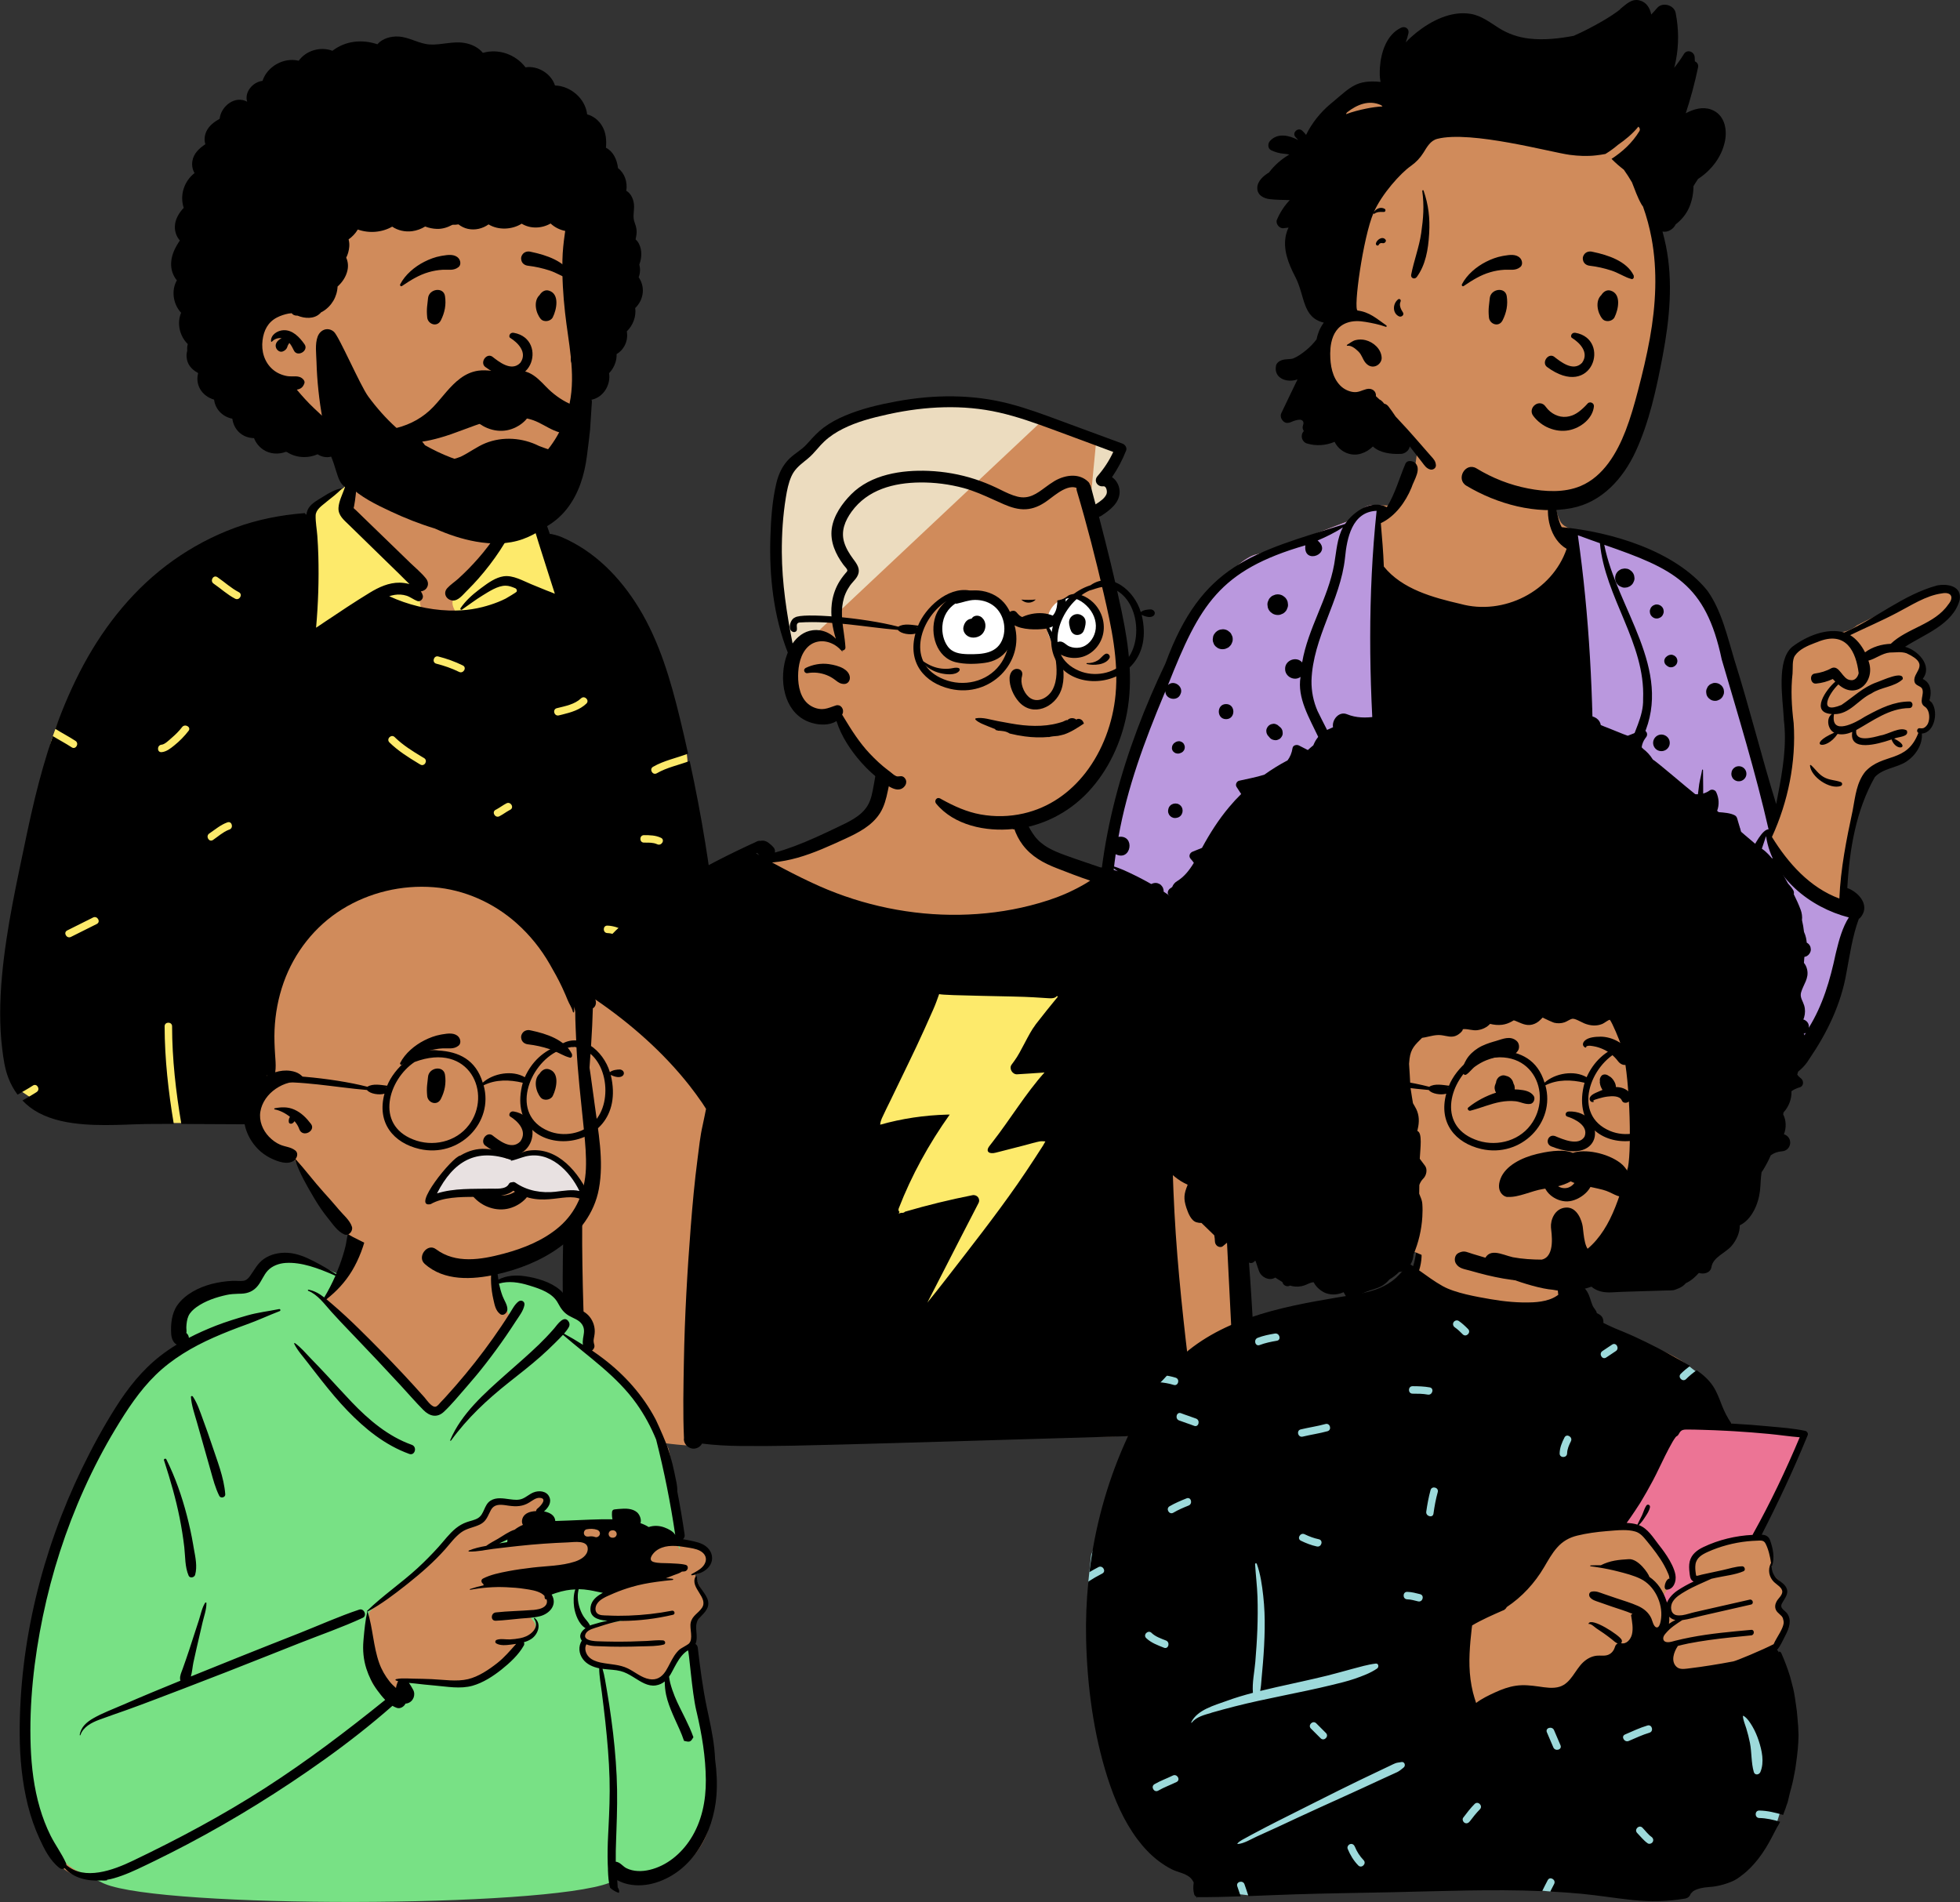 <?xml version="1.0" encoding="UTF-8"?><svg id="Layer_1" xmlns="http://www.w3.org/2000/svg" viewBox="0 0 443.05 429.98"><rect x="0" y="0" width="443.05" height="429.98" fill="#333333" stroke="none"/><defs><style>.cls-1{fill:#ba98de;}.cls-2{fill:#78e185;}.cls-2,.cls-3,.cls-4,.cls-5,.cls-6,.cls-7,.cls-8,.cls-9,.cls-10{fill-rule:evenodd;}.cls-3{fill:#d08b5b;}.cls-4{fill:#fdea6b;}.cls-5{fill:#9ddadb;}.cls-6{fill:#ec7495;}.cls-7{fill:#ecdcbf;}.cls-8{fill:#e8e1e1;}.cls-9{fill:#fff;}</style></defs><path class="cls-3" d="M334.63,95.36c6.15,.3,15.74,2.94,16.22,4.63,.75,2.63-.86,12.51,1.83,17.83,1.15,2.27,5.5,2.06,7.18,2.8,5.64,2.47,22.35,7.16,25.79,13.06,1.38,2.36,9.86,31.7,14.37,46.66,.51,1.69,1.08,3.25,1.71,4.69l.23-1.12c1.84-9.04,2.76-14.52,2.76-16.43,0-2.98-2.38-15.55,0-18.74,2.35-3.16,8.02-5.75,10.57-5.8h.08c1.67,0,3.13-.52,4.36-1.57l1.8-.91c9.18-4.61,14.55-7.14,16.09-7.59,2.47-.71,6.67,.81,4.57,3.09-1.4,1.52-4.92,4.21-10.56,8.08l-2.12,1.69,.26,.13c2.75,1.45,4.36,2.67,4.85,3.65,.5,1.02,.26,2.23-.72,3.62l.15,.15c1.24,1.21,1.85,2.03,1.85,2.44v2.02c1.23,1.8,1.53,3.3,.92,4.5-.61,1.2-1.59,2.24-2.92,3.12-.98,2.59-2.15,4.43-3.51,5.52-1.36,1.09-3.7,2.01-7.04,2.73l-3.02,7.22-2.45,10.14-1.23,11.32,.36,.26c1.66,1.21,2.72,2.1,2.72,3.03,0,1.44-6.69,35.36-17.1,36.88-2.25,.33-13.93-1.28-17.76-4.4l.06,.34c.9,5.45,.71,8.28-.57,8.49-15.78,2.59-60.59,3.39-134.44,2.4-.44-39.21,1.55-65.32,5.96-78.34,11.29-33.29,23.73-44.66,28.08-45.63,3.81-.85,17.04-6.12,20.73-7.51,2.41-.91,2.93-3.65,5.68-3.65h.22c2.66,.03,5.02,.5,6.34-.87,3.48-3.59,2.51-8.56,3.95-13.32,.79-2.62,6.23-5,13.78-4.63Z"/><path class="cls-1" d="M310.34,114.17h.22c.66,0,1.3,.04,1.9,.07l-1.28,4.38-.03,.46c-.83,15.09,6.55,22.31,22.16,21.67,15.61-.64,23.37-5.58,23.29-14.81v-.28s0-5.75,0-5.75l.25,.05c1.18,.22,2.33,.37,3.02,.67,5.64,2.47,22.35,7.16,25.79,13.06,1.38,2.36,9.86,31.7,14.37,46.66,.16,.55,.34,1.08,.51,1.6v2.96l-.05,.18c-1.58,5.91,.52,10.74,6.31,14.49,4.1,2.66,8.31,4.39,12.63,5.18,.19,.29,.29,.57,.29,.85,0,1.44-6.69,35.36-17.1,36.88-2.25,.33-13.93-1.28-17.76-4.4l.06,.34,.05,.32c.84,5.24,.63,7.96-.63,8.17-15.78,2.59-60.59,3.39-134.44,2.4-.44-39.21,1.55-65.32,5.96-78.34,11.29-33.29,23.73-44.66,28.08-45.63,3.81-.85,17.04-6.12,20.73-7.51,2.41-.91,2.93-3.65,5.68-3.65Z"/><path class="cls-10" d="M317.72,104.76c.36-.72,1.32-.62,1.95-.3,1.9,1.39-.09,4.08-.61,5.77-1.35,3.28-3.7,6.5-6.93,8.03,.27,3.27,.57,6.53,.68,9.8,4.14,5.14,11.12,7.01,17.32,8.45,9.73,2.69,20.71-2.82,24-12.45-3.74-2.12-4.95-7.69-3.83-11.57,.1-.27,.52-.39,.67-.09,1.02,2.11,.89,4.68,2.05,6.76,11.17,1.07,25.58,5.29,32.9,14.32,3.24,4.52,4.53,10.4,6.12,15.64,3.41,10.8,6.12,21.82,9.46,32.64l.39-2.05c1.08-5.64,2.06-11.35,1.33-17.08v-.27c-.25-4.56-1.68-13.03,1.86-16.11,3.2-2.44,7.83-4.41,11.84-3.28,7.14-3.18,13.3-8.53,20.91-10.62,2.34-.48,5.71,.09,5.15,3.27-1.53,5.56-7.95,7.71-12.34,10.58,2.81,.76,6.24,4.19,4.05,7.17-.02,.05-.04,.09-.05,.12,1.78,.79,2.03,2.78,1.6,4.48-.04,.45-.16,.06,.1,.47,2.01,1.9,1.12,7.19-1.91,7.37,.2,2.51-1.41,4.94-3.45,6.31-2.2,1.47-5.38,1.54-7.19,3.55-4.27,7.54-5.74,16.43-6.21,25.06,2.82,1.05,5.34,4.21,2.78,6.88-.05,0-.1,.01-.15,.02-1.48,3.96-2.05,8.18-2.84,12.31-1.21,7.05-4.35,13.53-8.37,19.41-4.64,7.78-17.13,6.55-23.42,1.53,.02,1.32,.24,2.63-.18,3.9-.62,1.37-2.14,.78-2.29-.57-3.33,1.87-4.11-4.3-.41-3.32-.28-4.46-.45-8.93-.58-13.41-4.18,1.36-4.37-5.59-.09-4.2v-1.92c-.04-14.72,.13-29.5,2.07-44.1,.18-1.09,.48-2.15,.66-3.24,.02-.11,.19-.08,.2,.03,.3,20.45-1.04,40.95,.36,61.4,1.16,.35,1.62,1.69,2.48,2.46,1.91,1.76,4.51,2.62,7.04,2.92,7.11,1,10.18-1.18,13.35-7.36-1.43,.95-3.36-.73-2.49-2.24l.03-.05c.9-1.6,3.46-.64,3.13,1.15,3.18-5.1,4.85-10.86,6.08-16.69l.17-.7c.6-2.48,1.38-5.32,2.81-7.56-8.76-2.24-17.34-9.04-18.71-18.38-2.23,6.99-5.24,13.83-8.11,20.63-.89,2.37-1.26,4.91-2.53,7.1-.3,.51-1.05,.38-1.21-.16-1.14-5.12,2.32-9.98,4.12-14.59,1.47-2.6,5.69-14.49,8.3-14.52-2.94-12.89-6.86-25.68-10.59-38.4-3.61-17.18-10.96-20.5-26.55-25.91,2.81,14.33,15.64,28.2,8.82,43.23l-.17,.39c-.7,1.66-1.28,3.33-.79,5.15,.47,1.76,1.55,3.3,2.41,4.88,4.82,8.97,1.5,19.44-.36,28.77-2.35,10.95-4.68,21.91-7.11,32.84-.48,2.18-.79,4.43-1.52,6.54-.37,1.09-2.24,.99-2.12-.29,.23-2.47,.92-4.88,1.43-7.3,3.03-15.69,7.13-31.2,9.73-46.97,1.68-11.67-4.92-13.46-4.68-21,.9-3.86,3.27-7.3,3.14-11.41,.53-12.58-8.63-22.96-9.76-35.19l-2-.71c-1-.36-1.99-.72-2.99-1.09,5.23,36.59,3.64,73.98,1.03,110.75-.53,1.7-.03,19.04-2.26,17.99-.11,.66-.46,1.31-1.23,1.31-6.94,.06-13.89,.17-20.83,.26-3.34-.31-7.93,.97-10.77-.96-3.28-.94-3.66-15.32-4.53-18.49l-.34-2.3c-5.57-37.64-10.56-76.06-6.56-114.08-5.57,.21-6.72,6.23-7.14,10.62-1.03,9.67-7.28,18-7.58,27.78-.03,2.37,.42,4.67,1.37,6.85,2.52,5.34,6.87,11.51,3.61,17.47-3.85,4.64-3.51,5.86-2.1,11.6,3.97,18.96,10.57,37.2,16.84,55.48-1.36,7.11-9.56-19.28-10.33-21.27-3.63,1.83-5.61-4.23-1.45-4.66-2.67-8.95-5.13-17.97-7.18-27.09l-.05-.26c-.9-4.21-2.68-9.15,.32-12.88,7.75-7.84-5.12-16.61-3.5-26.1-1.4,1.04-3.52-.05-3.49-1.8-.06-1.97,2.58-2.97,3.85-1.47,1.31-7.71,5.85-14.43,7.23-22.12l.06-.36c.47-2.72,.6-5.57,1.93-8.05-1.82,1.18-3.75,2.13-5.73,2.97,3.55,2.97-3.33,5.68-2.76,1.09-19.49,5.64-23.9,13.51-31.06,31.58,1.34-1.3,3.63,.38,2.83,2.04-.64,1.75-3.42,1.24-3.42-.62l-.33,.78c-4.34,10.38-8.29,21.01-10.27,32.12,3.89-.55,2.9,5.68-.63,3.92-1.42,9.88-1.44,19.9-1.26,29.86,3.28-1.72,3.38,4.13,.03,2.46,.12,8.16,.3,16.33,.44,24.49,.03,1.74-2.65,1.73-2.69,0-.31-12.54-.88-25.11-.61-37.65-.26-21.78,6-42.76,15.33-62.27,8.25-22.46,19.64-25.01,40.61-31.54,1.93-2.87,6.07-5.59,9.44-3.79,1.89-3.05,2.85-6.66,4.24-9.91Zm-35.92,78.28c.08-.28,.47-.21,.49,.07,.18,3.52,.02,7.07-.22,10.61-.15,2.16-.33,4.32-.48,6.46-.4,5.66-.73,11.33-.98,17,.09-.04,.17-.07,.27-.09,.43-.12,.85-.12,1.28,0,.38,.11,.71,.29,1,.56l.06,.06c.23,.22,.4,.48,.5,.77,.14,.27,.21,.55,.21,.85v.08c0,.44-.11,.84-.33,1.22-.21,.36-.5,.65-.86,.86-.38,.22-.78,.33-1.21,.33-.05,0-.09,0-.14,0-.32,.01-.63-.05-.9-.2h-.04c-.1,2.86-.19,5.74-.26,8.62-.06,2.51-.13,5.02-.18,7.53l-.02,1.26-.05,2.77c-.01,1.14,0,2.23-.39,3.31l-.05,.12c-.28,.72-.5,1.72-1.24,2.12-.6,.32-1.4,.2-1.74-.42-.29-.52-.04-1.27,.39-1.62,0-.02-.02-.04-.03-.07-.07-.19-.17-.37-.22-.56-.19-.61-.14-1.26-.14-1.89,0-1.12,.04-2.23,.07-3.35,.07-2.37,.14-4.74,.23-7.11,.31-7.95,.9-15.9,1.58-23.82l.23-2.68c.31-3.56,.62-7.12,1.07-10.66,.02-.17,.04-.34,.07-.51-.24-.12-.46-.29-.64-.47-.71-.75-1.14-1.87-1.55-2.83l-.09-.22c-.44-1.03-.85-2.07-1.05-3.17l-.02-.1c-.1-.47-.28-1.3,.21-1.53,.26-.12,.42-.03,.51,.23,.01,.03,0,.07-.02,.1,.21,.32,.53,.61,.73,.9l.69,.99,.34,.5c.44,.64,.9,1.25,1.38,1.86,.38-2.65,.84-5.3,1.56-7.88Zm28.47,59.15c.87-.68,2.28-.31,2.28,.94s-1.42,1.63-2.28,.95l-.04-.03-.04-.03c-.47-.37-.49-1.33-.04-1.73l.04-.03s.05-.04,.08-.07Zm-37.75-2.45c.39,0,.76,.1,1.1,.3,.15,.11,.29,.23,.44,.34,.27,.27,.46,.59,.56,.96l.08,.58c.01,.3-.05,.58-.19,.84-.09,.27-.24,.51-.45,.7-.2,.21-.43,.36-.7,.45-.24,.13-.49,.19-.77,.19h-.07c-.39,0-.76-.1-1.1-.3-.15-.11-.29-.23-.44-.34-.27-.27-.46-.59-.56-.96-.03-.19-.05-.39-.08-.58-.01-.3,.05-.58,.19-.84,.09-.27,.24-.51,.45-.7,.2-.21,.43-.36,.7-.45,.24-.13,.49-.19,.77-.19h.07Zm98.82-4.02l.55,.07c.53,.12,.96,.51,1.24,.96,.15,.24,.23,.5,.25,.77,.06,.27,.05,.55-.04,.83-.06,.27-.19,.51-.37,.71-.06,.1-.14,.19-.22,.27-.17,.29-.43,.48-.71,.67-.23,.15-.48,.22-.74,.24-.17,.05-.35,.05-.53,0-.26-.01-.51-.09-.74-.24-.13-.1-.27-.21-.4-.31-.12-.14-.23-.28-.33-.43-.07-.16-.14-.32-.21-.49-.12-.39-.06-.73,0-1.11,.01-.07,.03-.12,.05-.19l.04-.12c.12-.32,.19-.43,.4-.71l.08-.11c.04-.05,.08-.11,.13-.16,.14-.14,.33-.26,.48-.38,.33-.19,.68-.28,1.05-.28Zm-71.66-1.35c.31,0,.59,.08,.86,.23l.35,.27c.21,.21,.36,.46,.44,.75,.02,.15,.04,.3,.06,.45,0,.24-.04,.45-.15,.66-.07,.21-.19,.39-.35,.55-.15,.17-.34,.28-.55,.35-.19,.1-.38,.15-.59,.15h-.06c-.31,0-.6-.08-.86-.23l-.35-.27c-.21-.21-.36-.46-.44-.76-.02-.15-.04-.3-.06-.45,0-.23,.04-.45,.15-.66,.07-.21,.19-.4,.35-.55,.15-.17,.34-.28,.55-.35,.18-.1,.38-.15,.59-.15h.07Zm-14.01-.7c.44,0,.89,.12,1.25,.38,.35,.25,.62,.52,.79,.92,.05,.11,.09,.22,.13,.33,.18,.48,.22,.97-.04,1.44-.24,.46-.77,.66-1.24,.8-.4,.12-.85,.14-1.24,0-.2-.07-.39-.14-.57-.25-.33-.2-.51-.45-.73-.75-.17-.3-.26-.62-.26-.96s.09-.66,.26-.96c.34-.58,.97-.94,1.64-.94Zm-22.39,.41c.56,0,1.05,.26,1.38,.69,.34,.44,.46,.99,.31,1.54-.16,.58-.64,1.09-1.23,1.23-.44,.11-.8,.1-1.24,.03-.37-.06-.65-.28-.94-.51-.32-.26-.42-.75-.37-1.13,.05-.39,.23-.64,.5-.87h0s-.1,.07-.1,.07c.04-.03,.08-.07,.11-.11,.01-.02,.02-.04,.03-.07,.16-.27,.37-.48,.63-.63,.28-.16,.57-.24,.89-.24Zm130.05-6.4c.31-.08,.61-.08,.92,0,.23,.05,.42,.16,.59,.31,.17,.11,.31,.25,.41,.43l.03,.06c.24,.41,.28,.88,.18,1.33-.13,.57-.65,1.08-1.21,1.21h-.02s-.02,0-.02,0c-.23,.07-.46,.08-.69,.03-.23-.01-.44-.08-.64-.21-.25-.16-.46-.37-.62-.62-.13-.2-.19-.41-.21-.64-.04-.15-.04-.3,0-.46,.01-.23,.08-.44,.21-.64l.27-.35,.03-.02c.21-.22,.47-.36,.76-.45Zm-21.27-11.18c2.77,0,2.76,4.3,0,4.3s-2.77-4.3,0-4.3Zm-101.4-.54c.29-.07,.58-.05,.87,.04,.18,.07,.35,.15,.52,.22l.44,.34c.08,.07,.12,.14,.2,.24l.1,.12c.14,.18,.14,.22,.29,.61,.1,.38,.1,.75,0,1.13-.05,.18-.12,.35-.22,.51-.09,.15-.19,.29-.31,.41l-.06,.06c-.2,.21-.43,.36-.7,.45-.17,.1-.35,.15-.55,.15-.29,.07-.58,.05-.87-.04-.18-.07-.35-.15-.52-.22l-.44-.34-.34-.44-.11-.26-.11-.26-.08-.58c-.01-.3,.05-.58,.19-.84,.05-.18,.15-.35,.28-.48,.1-.16,.23-.3,.39-.39,.14-.14,.3-.23,.48-.28,.17-.1,.35-.15,.55-.15Zm136.99-3.07c.23,0,.45,.04,.64,.15,.07,.02,.14,.05,.2,.09,.26,.15,.46,.35,.61,.61,.12,.2,.19,.4,.2,.63,.05,.2,.04,.41-.01,.61l-.02,.06c-.05,.17-.12,.32-.21,.46,0,.02-.02,.03-.03,.05-.14,.22-.33,.41-.56,.54-.26,.15-.54,.22-.83,.23-.6,0-1.11-.32-1.43-.82-.04-.07-.07-.16-.1-.23-.03-.07-.07-.15-.1-.23-.08-.3-.08-.6,0-.9,.05-.22,.15-.41,.3-.57,.12-.18,.28-.33,.48-.44,.24-.14,.51-.22,.78-.23h.08Zm-116.94-2.11c.29-.08,.58-.09,.87-.02l.07,.02c.23,.06,.43,.16,.61,.32,.19,.13,.35,.29,.46,.5,.16,.28,.24,.58,.24,.9,0,.32-.08,.62-.24,.9-.16,.27-.37,.48-.64,.64l-.23,.11c-.2,.12-.4,.19-.63,.2-.15,.04-.3,.04-.45,0-.15,0-.29-.04-.42-.11-.14-.04-.27-.11-.37-.22-.18-.12-.33-.28-.43-.47l-.17-.4-.06-.45,.06-.45,.09-.22c.08-.3,.24-.56,.46-.79,.22-.22,.48-.37,.78-.46Zm104.77-3.56c.31-.1,.61-.11,.92-.04,.21,0,.4,.05,.58,.16,.2,.05,.36,.15,.51,.3,.25,.16,.45,.38,.59,.65l.23,.55c.14,.36,.09,.88,0,1.24-.07,.3-.21,.55-.4,.77-.1,.17-.24,.31-.41,.41-.2,.18-.42,.3-.68,.38l-.07,.02h-.02s0,0-.01,0c0,0,0,0,0,0-.1,.02-.2,.04-.31,.04-.31,.07-.61,.05-.92-.04-.18-.08-.37-.15-.55-.23-.16-.12-.31-.24-.47-.36-.12-.16-.24-.31-.36-.47-.17-.26-.26-.55-.27-.86-.05-.2-.05-.41,0-.61,0-.21,.05-.4,.16-.58,.09-.29,.25-.53,.48-.74,.16-.12,.31-.24,.47-.36,.18-.08,.37-.16,.55-.23Zm-134.75-7.57c.32-.09,.64-.09,.96,0l.43,.18c.21,.11,.38,.27,.51,.46,.16,.17,.27,.38,.32,.61,.12,.32,.11,.83,.01,1.16-.11,.37-.29,.67-.55,.95-.45,.46-1.13,.59-1.74,.45-.17-.04-.33-.11-.47-.2-.46-.28-.77-.78-.76-1.32,0-.06,0-.12,.01-.18-.03-.12-.04-.25-.04-.38l.06-.48h0c.09-.32,.24-.58,.46-.8,.2-.2,.44-.35,.72-.44l.07-.02h0Zm159.42-47.46c-.58-4.73-2.75-9.83-9.37-7.05l-.49,.18c-1.64,.62-3.55,1.43-4.54,2.87-.69,.99-.45,2.9-.55,4.05-.43,3.74-.2,7.49,.25,11.21,.58,8.74-1.26,17.8-4.91,25.74,3.66,5.93,8.56,11.45,15.24,13.92,.28-6.74,1.6-13.35,3.01-19.92l.05-.29c.56-2.97,.84-6.01,2.79-8.47,3.96-4.3,9.4-1.87,12.01-8.77-.55-.28-.24-1.22,.41-1.04,2.29,.4,2.66-3.83,1.09-4.85-1.63-.99,.01-2.83-.68-4.15-.39-.57-1.22-.59-1.6-1.25-1-2.42,4.02-3.97-1.89-6.7-1.21-.43-2.56-.16-3.78-.17-1.79,.17-3.22,1.43-4.85,1.83,1.78,4.62-2.72,9.07-6.78,5.38-2.21,2.09-4.68,6.86,.69,4.64,2.63-1.76,4.9-4.03,7.95-5.11l.06-.02c1.13-.37,6.1-2.78,5.85-.7-1.86,1.79-4.92,1.77-7.08,3.23-2.98,1.38-4.89,4.73-8.46,4.68-.82,5,4.85,1.96,6.96,.58l.59-.32c2.98-1.61,6.01-3.1,9.48-3.12,.96,0,.95,1.47,0,1.49-4.53,.03-8.22,2.86-12.01,4.97-.37,2.92,3.9,1.64,5.52,1.21,1.7-.24,4.43-2.08,5.92-1.11,.58,1.5-1.98,1.38-2.87,1.84,4.07,1.96,.51,3.19-.59,.18l-.32,.11c-2.73,.92-9.34,2.8-8.55-1.82-1,.44-2.21,.71-3.32,.46-2.75,4.07-7.14,2.49-.76-.28-1.44-.67-1.92-3.25-.54-4.21-5.02-.31-1.29-5.57,.78-7.33-.2-.2-.39-.4-.56-.6-1.2,.57-2.46,.92-3.8,1.04-1.29,.12-1.57-2.08-.3-2.26,1.36-.19,2.62-.56,3.82-1.24,1.82-.79,2.44,2.59,4.26,2.71,.99,.2,1.67-.68,1.86-1.54Zm-42.25,43.56c.44,0,.83,.18,1.15,.47,.32,.29,.46,.73,.48,1.15,0,.22-.04,.43-.14,.63-.07,.2-.18,.37-.33,.52-.3,.29-.73,.48-1.15,.48-.44,0-.83-.18-1.15-.48-.32-.29-.46-.73-.48-1.15,0-.22,.04-.43,.14-.63,.06-.18,.16-.34,.29-.48l.05-.04c.3-.3,.73-.47,1.15-.47Zm13.32-10.02h.07c.37,0,.72,.1,1.04,.28,.14,.11,.28,.21,.42,.32,.26,.26,.43,.56,.53,.91,.1,.36,.1,.73,0,1.09-.03,.21-.11,.41-.23,.59-.18,.3-.42,.54-.73,.73-.32,.18-.65,.27-1.02,.28-.36,0-.7-.09-1.02-.28-.3-.18-.55-.42-.73-.73-.12-.18-.2-.38-.24-.59-.1-.36-.1-.73,0-1.09,.09-.32,.25-.61,.48-.85l.05-.06c.19-.2,.4-.34,.66-.43,.23-.12,.46-.18,.72-.18Zm-101.62,.11c.16-.04,.31-.04,.47,0,.23,.01,.45,.08,.65,.21,.12,.09,.24,.18,.35,.27l.1,.12c.22,.27,.23,.32,.4,.72,.07,.23,.08,.46,.03,.68,0,.15-.04,.3-.12,.43-.04,.15-.11,.27-.22,.38-.08,.13-.18,.23-.31,.31-.16,.15-.36,.25-.58,.31l-.45,.06c-.06,0-.12-.02-.18-.02-.07,0-.14,0-.21-.02h-.07s-.06-.03-.06-.03c-.08-.02-.16-.06-.24-.1-.15-.04-.28-.12-.39-.23-.19-.12-.34-.29-.45-.49l-.03-.07c-.04-.07-.07-.15-.1-.23-.07-.13-.11-.26-.11-.41-.04-.19-.04-.39,.01-.58l.02-.06,.16-.39c.08-.13,.17-.26,.29-.37,.07-.06,.24-.19,.33-.26l.06-.04c.2-.13,.42-.2,.65-.21Zm-22.74-3.74c.86,.86,.48,2.43-.72,2.73l-.14,.03c-1.16,.29-2.2-.75-1.91-1.91l.03-.14c.3-1.2,1.88-1.58,2.73-.72Zm142.28-9.06c0-.12,.14-.16,.22-.09,1.02,.91,1.67,2.01,2.9,2.71,1.24,.71,2.52,.65,3.82,1.11,.44,.16,.44,.74,0,.9-2.45,.86-6.75-2.05-6.94-4.64Zm-115.15-.19c.27-.08,.55-.1,.82-.03,.18,0,.36,.05,.52,.14,.18,.05,.33,.14,.45,.26,.15,.09,.28,.22,.37,.37,.18,.2,.3,.43,.37,.7l.07,.55-.07,.55c-.07,.16-.14,.33-.21,.49l-.19,.26c-.15,.2-.18,.21-.55,.48-.24,.15-.49,.23-.76,.24-.18,.05-.36,.05-.55,0-.18,0-.36-.05-.52-.14-.17-.05-.33-.14-.45-.26-.22-.15-.4-.34-.53-.58-.07-.16-.14-.33-.21-.49l-.07-.55,.07-.55v-.02c.1-.34,.28-.64,.52-.89l.41-.32c.16-.1,.33-.16,.5-.21Zm98.62,.41c.58-.16,1.23,0,1.66,.44,.43,.43,.6,1.07,.44,1.65-.16,.57-.62,1.03-1.19,1.19-.17,.05-.35,.07-.52,.06-.29,0-.57-.08-.82-.22l-.33-.26c-.16-.15-.27-.32-.34-.53-.1-.19-.15-.4-.14-.63v-.04c0-.08,0-.16,.03-.24,0-.08,.01-.16,.03-.24,.15-.57,.62-1.03,1.19-1.19Zm-126.16-5.72c.19,0,.36,.03,.53,.12,.17,.05,.32,.15,.44,.28,.14,.12,.23,.27,.28,.44,.09,.16,.12,.34,.12,.53,0,.25-.06,.48-.19,.69-.07,.09-.14,.19-.22,.28-.17,.17-.37,.29-.6,.35l-.13,.05c-.2,.07-.39,.08-.6,.05-.22-.03-.42-.09-.6-.23-.17-.1-.31-.24-.41-.41l-.12-.27c-.03-.09-.04-.23-.04-.33,0-.01,0-.03,0-.04,0-.08,.02-.28,.05-.37,.05-.17,.14-.34,.25-.48,.09-.15,.22-.26,.38-.34h.01s.01-.02,.01-.02c.05-.03,.1-.07,.15-.1,.21-.12,.44-.19,.69-.19Zm109.1-1.5c.34,0,.65,.09,.94,.26,.01,0,.02,0,.03,.01,.28,.17,.5,.39,.67,.67,.17,.29,.25,.6,.25,.94s-.08,.65-.25,.94c-.17,.28-.39,.5-.67,.67,0,0-.02,0-.03,.01-.29,.17-.61,.25-.94,.25-.34,0-.65-.09-.94-.25-.57-.33-.93-.96-.93-1.62s.36-1.28,.93-1.62c.29-.17,.61-.26,.94-.26Zm-87.74-2.44h.06c.22-.01,.43,.04,.63,.14,.2,.07,.38,.18,.52,.34l.31,.26,.09,.07s.03,.02,.04,.04c.21,.21,.35,.45,.43,.74,.02,.16,.05,.32,.06,.49,.05,.42-.2,.86-.48,1.16-.15,.16-.32,.27-.53,.34-.19,.1-.41,.15-.63,.14-.46-.04-.89-.14-1.22-.49-.04-.04-.07-.09-.11-.13l-.26-.3c-.2-.2-.34-.44-.42-.72-.02-.15-.04-.29-.06-.43-.02-.43,.19-.84,.48-1.15,.26-.29,.7-.46,1.09-.48Zm-10.66-4.45c2.2,0,2.19,3.41,0,3.41s-2.19-3.41,0-3.41Zm110.47-4.78h.07c.36,0,.7,.1,1.02,.28l.41,.31c.25,.25,.42,.55,.52,.89,.02,.18,.05,.36,.07,.54,0,.28-.05,.54-.18,.78-.08,.25-.22,.47-.42,.65-.18,.2-.4,.34-.65,.42-.24,.13-.5,.19-.78,.18-.37,0-.71-.09-1.02-.28-.14-.11-.27-.21-.41-.32-.23-.23-.4-.5-.49-.81l-.02-.08-.07-.54c-.01-.28,.05-.54,.18-.78,.08-.25,.22-.47,.42-.65,.18-.2,.4-.34,.65-.42,.22-.12,.46-.18,.71-.18Zm-9.9-6.38c.2,0,.38,.03,.55,.12,.17,.06,.33,.16,.46,.29,.27,.22,.44,.65,.44,1.01s-.17,.79-.44,1.01c-.18,.18-.39,.3-.63,.37l-.38,.05c-.37,.02-.74-.18-1-.42-.05-.05-.1-.1-.16-.14-.24-.22-.34-.55-.36-.86,0-.17,.03-.32,.11-.47,.05-.15,.13-.28,.25-.39,.05-.05,.1-.1,.16-.14,.29-.26,.62-.4,1-.42Zm62.7-11.37c1.39-1.69,.58-2.9-1.51-2.48-3.59,.49-6.98,2.76-10.14,4.39-3.45,1.82-7.01,3.33-10.54,5.04,1.45,.89,2.54,2.29,3.36,3.89,1.65-1.25,3.76-1.85,5.81-1.93,3.73-3.58,9.92-4.39,13.01-8.91Zm-164.01,5.62c.38,0,.73,.09,1.06,.27l.07,.04,.45,.35c.22,.2,.37,.44,.47,.72,.14,.27,.2,.56,.19,.86,.01,.31-.05,.6-.19,.86-.09,.28-.25,.52-.47,.72-.12,.16-.28,.29-.48,.38-.18,.07-.36,.15-.54,.23-.2,.06-.43,.07-.65,.08-.39,0-.76-.1-1.1-.3l-.44-.34c-.21-.2-.37-.43-.45-.71-.13-.24-.19-.5-.19-.77v-.07s0-.04,0-.05c.02-.2,.05-.4,.08-.6,.07-.29,.2-.55,.4-.76,.05-.1,.12-.18,.21-.25,.28-.28,.61-.47,.99-.58,.2-.02,.4-.05,.6-.08Zm98.09-5.6c.29,0,.55,.07,.8,.21,.11,.08,.21,.16,.32,.25,.2,.2,.33,.43,.4,.7l.06,.42c0,.22-.04,.42-.14,.61-.06,.19-.17,.36-.32,.51-.14,.15-.31,.26-.51,.33-.19,.1-.39,.14-.61,.14-.28,0-.55-.07-.79-.22-.11-.08-.21-.16-.32-.25-.18-.18-.31-.39-.38-.63l-.02-.07-.06-.42c0-.22,.04-.42,.14-.61,.06-.2,.17-.37,.33-.51,.14-.15,.31-.26,.51-.33,.17-.09,.35-.13,.54-.14h.06Zm-85.74-2.29h.07c.42,0,.81,.11,1.17,.32,.16,.12,.31,.24,.47,.36,.29,.29,.49,.63,.6,1.03l.08,.62c.01,.32-.06,.62-.2,.9-.09,.29-.25,.54-.48,.75-.21,.23-.46,.39-.75,.48-.28,.15-.57,.21-.9,.2-.42,0-.81-.11-1.17-.32-.16-.12-.31-.24-.47-.36-.29-.29-.49-.63-.6-1.03l-.08-.62c-.01-.32,.05-.62,.2-.9,.09-.29,.25-.54,.48-.75,.21-.23,.46-.39,.75-.48,.26-.13,.53-.2,.82-.2Zm78.23-5.81c.19-.05,.38-.05,.58,0,.29,.01,.56,.1,.81,.26l.44,.34s.01,.01,.02,.02c.26,.27,.45,.58,.55,.94l.08,.57c.01,.29-.05,.57-.18,.82-.08,.24-.21,.46-.39,.64l-.07,.07c-.2,.21-.43,.36-.7,.45-.17,.1-.35,.15-.55,.15-.29,.06-.58,.05-.86-.04-.17-.07-.34-.15-.52-.22l-.05-.03c-.65-.36-1.06-1.1-1.06-1.84s.4-1.48,1.06-1.84c.02,0,.04-.02,.05-.03,.25-.16,.52-.24,.81-.26Z"/><path class="cls-3" d="M364.78,17.34c-11.27-3.32-50.04,.08-51,.8-1.57,1.31-9.2,5.45-10.39,6.4-10.74,11.41-.5,28.35-1.29,42.11,.05,4.88-2.02,9.34-2.98,14.03-.4,2.46-.31,5.01,.96,7.22,2.25,3.95,7,4.75,10.86,6.34,1.92,.83,3.72,2.01,5.37,3.29,11.09,9.83,17.26,16.56,33.43,14.35,.08,.77,.77,1.53,1.61,1.19,1.99-.81,3.96-1.67,5.96-2.44,.43,1.03,1.66,1.33,2.49,.42h0c3.71-3.01,6.07-7.13,7.82-11.55,1.23-2.55,2.23-5.2,3-7.94,.09-.31,.08-.59,0-.82,3.54-12.22,4.85-25.11,3.92-37.8-.19-2.62-.68-5.27-.56-7.9,.11-2.38,1.13-4.62,1.91-6.84,4.01-9.41-2.12-17.89-11.12-20.85Z"/><path class="cls-10" d="M366.2,2.06l.12-.09c1.3-1.02,2.52-2.36,4.36-1.86,1.5,.41,2.26,1.66,2.58,3.17,.46-.48,.9-.98,1.34-1.49,1.18-1.39,3.82-.67,4.17,1.11,.71,3.58,.75,7.22,.05,10.81-.11,.54-.23,1.08-.38,1.62,.79-.99,1.53-2.02,2.19-3.1,.71-1.18,2.33-.59,2.44,.66,.03,.33,.05,.66,.05,.99,.5,.18,.85,.7,.72,1.34-.73,3.51-1.66,6.98-2.78,10.38,1.8-.96,3.81-1.52,5.71-.85,3.01,1.07,3.73,4.37,3.14,7.2-.74,3.56-3.07,6.55-6.07,8.5-.36,.54-.71,1.08-1.04,1.63,0,1.56-.29,3.11-.86,4.55-.64,1.62-1.77,3.02-3.16,4.09-.49,1.07-1.78,1.85-2.92,1.63h-.06s0-.01,0-.01c.29,1.04,.54,2.1,.76,3.16,1.68,8.19,.83,16.71-.7,24.85l-.05,.26c-1.38,7.24-2.98,14.75-6.09,21.47-2.82,6.08-7.59,11.43-14.42,12.76-8.03,1.56-16.91-.91-23.82-5.04-2.5-1.5-.21-5.44,2.28-3.92,3.6,2.19,7.5,3.73,11.64,4.53,3.86,.75,8.18,1.01,11.89-.55,5.16-2.17,8.22-7.48,10.16-12.48,1.14-2.95,2-5.99,2.8-9.05,1.03-3.93,1.98-7.88,2.7-11.88,1.34-7.46,1.77-15.2,.36-22.68-.45-2.39-1.09-4.79-1.92-7.09-.13-.16-.26-.34-.37-.54-.87-1.53-1.47-3.27-2.12-4.92-.57-.99-1.19-1.94-1.84-2.86-.98-.76-1.92-1.57-2.78-2.45,2.49-1.62,4.69-3.64,6.27-6.22,.26-.43,.1-.83-.21-1.06-1.26,1.58-2.9,2.93-4.62,4.12-.88,.76-1.83,1.44-2.82,2.05-.71,.14-1.43,.24-2.12,.32-1.98,.23-3.98,.14-5.95-.12-4.27-.57-22.31-5.55-29.92-3.62-1.58,.4-2.33,1.83-3.17,3.17-.73,1.16-1.65,2.13-2.76,2.92l-.12,.09c-2.17,1.51-6.54,6.27-8.37,10.53-2.37,5.49-4.65,21.96-3.6,22.1,2.74,.37,4.26,1.82,6.49,3.37,.15,.1,.06,.38-.13,.31-1.47-.53-3.07-.85-4.61-1.11-1.4-.24-2.87-.28-4.22,.22-2.07,.77-3.08,2.51-3.49,4.47-.16,.77-.23,1.57-.24,2.36v.23c0,2.5,.46,5.27,2.27,7.11,.77,.78,1.81,1.31,2.9,1.46,1.2,.16,1.93-.38,3.03-.66,1.27-.32,2.25,.51,2.13,1.6,.27,.23,.53,.48,.78,.73h0s0,0,0,0c.17,.08,.33,.18,.47,.3,.24,.2,.44,.42,.6,.66,.36,.07,.7,.27,.98,.63,.58,.75,1.11,1.5,1.61,2.27,.89,.94,1.77,1.89,2.64,2.85,1.05,1.16,2.07,2.34,3.1,3.51l.51,.59c.56,.63,1.11,1.26,1.66,1.9l.17,.19c.56,.62,.98,1.08,1.04,1.98,.04,.67-.67,1.12-1.27,.97-.91-.24-1.34-.96-1.88-1.67l-.83-1.06-.78-1c-.39-.5-.78-1-1.16-1.49-.12,.92-1.08,1.65-1.96,1.69h-.21c-2.07,.08-4.58-.22-6.16-1.68-.71,.72-1.59,1.28-2.67,1.62-2.47,.77-4.99-.59-5.98-2.67-1.93,.83-4.12,1-6.21,.39-1.21-.35-1.62-1.86-.78-2.78l.04-.04h0c-.17-.24-.27-.51-.28-.81-.02-.37,.25-.75,.19-1.09-.21-1.3-2.33-.34-3-.06-.13,.05-.25,.08-.36,.08-1.04,.3-2.17-1.07-1.63-2.2,1.22-2.53,2.41-5.07,3.65-7.6-.16,.05-.32,.1-.47,.14-2.22,.57-4.91-.52-4.4-3.21,.12-.63,.69-1.06,1.25-1.26,1.1-.38,1.93-.11,2.77-.46,.96-.4,1.95-1.13,2.79-1.81,.9-.73,1.67-1.55,2.35-2.44,.27-1.3,.75-2.53,1.51-3.6,.05-.06,.09-.13,.14-.19-4.87-1.16-4.23-5.96-6.38-10.21l-.18-.35c-1.46-2.84-2.73-6.05-1.99-9.29,.13-.57,.32-1.12,.57-1.63-.39,.05-.78,.09-1.17,.14-.9,.1-1.81-1.06-1.45-1.91,.19-.45,.4-.88,.62-1.3,.62-1.15,1.38-2.2,2.28-3.15-1.51-.04-3.01-.04-4.5-.21-1.41-.16-2.88-.93-2.84-2.56,.04-1.55,1.4-2.72,2.66-3.48,1.24-1.65,2.81-3.02,4.58-4.04-.35-.08-.71-.14-1.07-.17l-.18-.02c-1.01-.08-1.92-.36-2.84-.78-.82-.38-.81-1.53-.27-2.12,1.74-1.88,4.34-1.27,6.37-.19-.14-.18-.3-.35-.46-.52l-.1-.1c-.99-.93,.5-2.42,1.49-1.49,.31,.29,.59,.61,.85,.95l.02-.05c1.31-2.67,3.23-5.05,5.5-6.96l.53-.44c4.09-3.43,5.35-5.05,10.79-4.54-.23-.99-.21-2.1-.16-3.02v-.12c.22-3.44,1.48-7.57,4.83-9.12,.87-.4,1.86,.25,1.63,1.25-.16,.71-.36,1.4-.61,2.07,.73-.77,1.52-1.49,2.35-2.16,3.39-2.71,7.91-5.03,12.36-4.27,2.45,.42,4.36,1.96,6.41,3.24,2.06,1.29,4.36,2.06,6.77,2.34,3.37,.39,6.75,0,10.07-.62,2.29-1,4.51-2.17,6.68-3.43,1.33-.78,2.63-1.62,3.85-2.56Zm-59.78,74.82c.71-.18,1.51-.18,2.23,0,1.85,.46,3.56,2.01,3.67,3.96,.05,.88-.66,1.73-1.48,1.95-.93,.26-1.73-.2-2.28-.93-.58-.78-.73-1.63-1.44-2.34l-.16-.16c-.61-.58-1.53-1.33-2.37-1.2-.12,.02-.22-.15-.09-.22,.69-.38,1.14-.86,1.93-1.06Zm9.58-9.19c.32-.27,.76,.05,.6,.43v.03c-.4,.82,.06,1.77,.52,2.46,.4,.59-.36,1.15-.89,.9-1.51-.72-1.43-2.84-.23-3.81Zm5.5-24.51c-.03-.2,.24-.28,.3-.08,1.12,3.27,1.45,6.17,1.26,9.62l-.02,.31c-.2,3.33-.78,6.86-2.79,9.59-.47,.63-1.42,.26-1.26-.53,.62-3.18,1.8-6.2,2.27-9.42,.48-3.36,.7-6.11,.24-9.48Zm-10.49,11.88c.16-.87,1.5-1.77,2.18-.89,.23,.3-.04,.66-.31,.77-.26,.1-.49-.04-.74,.01-.2,.04-.35,.17-.45,.34l-.02,.04c-.2,.38-.72,.1-.65-.27Zm-.55-6.95c.48-.89,1.59-1.46,2.54-.9,.31,.18,.19,.72-.19,.7h-.23c-.67-.03-1.35-.02-1.92,.41-.13,.1-.27-.08-.2-.21Zm1.69-24.36c-2.7-1.22-5.38-.12-7.58,1.59-.18,.14-.27,.31-.29,.47,1.47-.57,3.04-.95,4.53-1.26,1.22-.25,2.46-.43,3.69-.49-.07-.12-.18-.23-.36-.31Z"/><path class="cls-10" d="M350.19,96.78c-1.42-.58-2.69-1.55-3.61-2.78-.32-.43-.41-.88-.34-1.3,.08-.47,.35-.89,.73-1.17,.38-.29,.85-.43,1.31-.35,.4,.06,.79,.28,1.1,.73l.07,.09c.55,.75,1.27,1.36,2.09,1.75,.79,.38,1.67,.56,2.58,.46,1.74-.2,2.93-1.14,4.21-2.41,.16-.16,.32-.33,.47-.5,.1-.15,.24-.25,.39-.3,.17-.06,.37-.05,.54,0,.17,.06,.33,.17,.43,.32,.1,.14,.15,.32,.14,.52-.12,1.32-.81,2.5-1.79,3.43-1.09,1.03-2.54,1.74-3.9,1.99-1.5,.28-3.03,.08-4.41-.49Zm5.12-20.41c1.6,.97,4.03,3.23,2.31,5.64-2.02,2.12-4.93-.31-6.36-1.41-1.33-.85-2.82,1.34-1.59,2.33,10.36,7.67,14.56-6.31,6.45-7.7-.89-.15-1.23,.84-.81,1.14Zm-18.56-8.92c.18-2.19,3.51-2.69,3.84-.52,.3,1.94-.05,3.72-.93,5.47-.83,1.67-2.93,.89-3.09-.63-.21-2.04,.07-2.96,.18-4.32Zm25.37-.97c.46-.61,1.14-1.02,1.94-.79,2.51,.73,1.77,4.3,.89,6.04-.48,.94-2.03,1.18-2.73,.35-1.14-1.35-1.69-4.06-.24-5.39,.04-.07,.08-.14,.14-.21Zm-22.49-8.61l.4-.07c1.23-.21,2.75-.42,3.62,.57,.46,.52,.62,1.5,0,2-1.09,.88-2.29,.54-3.6,.61-1.07,.06-2.11,.24-3.14,.54-2.27,.65-4.12,1.84-6.06,3.14-.26,.17-.51-.15-.39-.39,1.12-2.19,3.29-4,5.46-5.1,1.16-.59,2.43-1.07,3.71-1.3Zm20.2-.98l.3,.06c3.3,.69,7.6,2.07,9.16,5.32,.06,.46,0,.56-.06,.62l-.02,.02c-.04,.05-.08,.13-.27,.19-.05-.01-.11-.03-.17-.04-.72-.19-1.29-.45-1.83-.72l-.6-.29c-.69-.34-1.39-.67-2.13-.91-1.58-.51-3.2-.88-4.85-1.07-.36-.04-.7-.16-.97-.37-.26-.2-.45-.47-.54-.83-.12-.47-.08-.82,.17-1.24,.19-.32,.46-.54,.77-.66,.32-.13,.67-.16,1.03-.09Z"/><path class="cls-3" d="M18.54,253.39c12.94,.36,25.16,.76,38.07,0,20.66-1.28,81.29,1.03,94.62,0,1.01-.08,4.46,1.03,4.54,0,.59-7.14,.97-79.43-.78-84.41-1.74-4.97-10.33-28.89-21.28-40.03-3.05-3.01-7.7-4.18-10.26-7.66-2.21-3.8-2.04-6.02-4.23-8.02-.95-.87-3.18-1.22-4.85-2.42-1.67-1.66-.09-5.32-.77-7.63-1.41-5.77-6.62-9.48-12.31-10.35-7.91-1.89-16.26-.1-20.05,6.11-1.41,2.31-.66,5.13-2.4,8.83,.12,2.8-3.15,3.48-5.1,4.59l-3.88,3.92c-11.96,6.73-26.03,10.37-36.5,19.41-8.91,9.04-17.77,19.49-21.72,31.72-.82,3.33-1.09,6.78-1.42,10.18-.97,9.95-3.66,19.61-5.98,29.3-2.65,12.21-5.11,25.18-1.55,37.51,1.03,2.61,13.51,8.82,15.85,8.94Z"/><path class="cls-4" d="M78.79,107.79l1.01,.11v7.78l13.21,13.75,2.42,2.76c-1.44,5.13,0,7.7,4.35,7.7,6.51,0,1.48-1.89,2.7-4.45l.05-.1c.89-1.75,3.92-5.47,9.11-11.15l5.95-9.94v-1.82l.2,.08c.56,.23,1.05,.47,1.38,.77,2.18,2,2.01,4.23,4.23,8.02,2.57,3.48,7.21,4.65,10.26,7.66,10.95,11.15,19.54,35.06,21.28,40.03,1.74,4.97,1.36,77.26,.77,84.41-.07,1.03-3.53-.08-4.54,0-13.33,1.03-73.96-1.28-94.62,0-12.91,.76-25.13,.36-38.07,0-2.34-.12-14.82-6.33-15.85-8.94-3.56-12.33-1.1-25.29,1.55-37.51l.23-.95c2.23-9.22,4.73-18.41,5.7-27.86l.05-.49c.34-3.41,.61-6.85,1.42-10.18,3.95-12.23,12.81-22.68,21.72-31.72,10.37-8.95,24.26-12.6,36.14-19.21l.36-.2,3.88-3.92,.12-.07c1.96-1.07,5.1-1.78,4.98-4.52v-.03Z"/><path class="cls-10" d="M80.56,99.97c.1-.34,.55-.24,.58,.08,.34,3.19-.09,6.52-.49,9.68-.19,1.53-.31,3.12-.6,4.62-.04,.16-.07,.32-.11,.48,.1,.17,.38,.37,.52,.5l.6,.58,1.19,1.16c2.34,2.27,4.68,4.53,7.02,6.8l3.43,3.33c1.18,1.14,2.51,2.23,3.55,3.51,.56,.69,.69,1.54,.14,2.28-.27,.37-.76,.63-1.26,.69,.2,.27,.35,.58,.44,.92,.19,.69-.51,1.54-1.25,1.25-.85-.32-1.55-.91-2.41-1.19-.87-.28-1.82-.34-2.72-.19-.42,.07-.82,.17-1.21,.3,4.23,1.95,8.8,3.07,13.47,3.23,.95,.03,1.9,.02,2.84-.04,1.59-.1,3.17-.34,4.72-.73,1.22-.31,2.43-.69,3.6-1.16,.57-.23,1.14-.48,1.69-.76l.05-.03c.12-.08,2.42-1.38,2.46-1.58,.04-.2,.04-.26-.03-.43-.07-.17-.28-.29-.28-.29-.71-.3-1.44-.59-2.22-.59-1.78,0-3.73,1.31-5.2,2.21-1.62,.99-3.11,2.14-4.67,3.21-.04,.02-.08,.04-.11,.04-.16,0-.32-.2-.21-.36,1.12-1.65,2.63-3.02,4.2-4.21l.64-.48c1.44-1.08,3.13-2.27,4.89-2.53,2.15-.32,4.4,1.03,6.32,1.81l3.4,1.39c.61,.25,1.27,.46,1.88,.74l-1.43-4.46c-.71-2.23-1.42-4.46-2.13-6.7l-.14-.44c-.7-2.27-1.34-4.62-2.51-6.69-.28-.5-.6-.96-.91-1.44-.33-.49-.45-1.03-.86-1.46-.82-.86-1.98-1.37-3.1-1.7-.27-.08-.19-.44,.06-.47,1.14-.12,2.24,.15,3.27,.63l.43,.21c.98,.46,1.93,.89,2.66,1.73,1.66,1.9,2.52,4.29,3.31,6.65l.21,.63c.3-.1,2.3,.52,2.56,.66,7.53,3.18,13.33,9.12,17.58,16.07,4.65,7.61,7.18,16.32,9.27,24.93,.65,2.66,1.26,5.32,1.85,7.99-2.64,1.02-5.45,1.55-7.92,2.98-.94,.54-.09,2.01,.85,1.46,2.32-1.34,4.95-1.84,7.43-2.78,1.34,6.18,2.54,12.4,3.54,18.65,3.07,19.17,5.02,38.64,4.89,58.07,0,.43-.13,.91-.36,1.32,.14-.07,.24-.15,.31-.25,.78-1.22,2.73-.09,1.95,1.14l-.11,.18c-.59,.91-1.14,1.6-2.17,2.11-1.04,.52-2.17,.6-3.32,.63-3.91,.1-7.82,.17-11.73,.22-.54-4.18-.75-8.41-1.49-12.57-.19-1.07-1.82-.62-1.63,.45,.71,4.02,.94,8.1,1.44,12.14-8.36,.09-16.72,.09-25.08,.11-11.32,.03-22.64,0-33.96,0h-4.85c-13.08,0-26.16-.04-39.23-.13l-3.11-.02c-1.24-7.3-2.08-14.65-2.09-22.07,0-1.09-1.69-1.09-1.69,0,.02,7.41,.85,14.76,2.07,22.06-3.1-.01-6.19,0-9.29,.11l-1.58,.06c-3.15,.11-6.31,.17-9.46-.08-3.49-.28-7.03-.92-10.16-2.57-1.41-.74-2.65-1.69-3.72-2.81,1.08-.63,2.17-1.23,3.22-1.92,.91-.59,.06-2.06-.85-1.46-1.13,.74-2.31,1.38-3.47,2.06-.84-1.12-1.53-2.37-2.05-3.71-.83-2.12-1.15-4.4-1.42-6.64-.33-2.64-.46-5.31-.46-7.97,0-5.6,.59-11.18,1.41-16.72,.79-5.3,1.83-10.56,2.92-15.8l.15-.71c1.08-5.15,2.12-10.32,3.36-15.44,1.15-4.73,2.48-9.44,4.06-14.06,1.41,.87,2.88,1.63,4.27,2.54,.91,.6,1.76-.86,.85-1.46-1.48-.97-3.06-1.77-4.55-2.72,1.77-4.95,3.85-9.78,6.33-14.4,4.99-9.26,11.7-17.55,20.31-23.67,4.31-3.06,9.03-5.57,14-7.39,5.06-1.86,10.3-2.88,15.67-3.3,.15-.01,.24,.13,.23,.26v.02s.21,.03,.21,.03c.08-.53,.24-1.04,.54-1.51,.7-1.07,2.02-1.76,3.08-2.42l.25-.16c1.26-.78,2.58-1.55,4.04-1.82,.05,0,.08,.04,.05,.08-.96,1.11-2.2,1.95-3.33,2.89l-.26,.22c-.94,.77-2.24,1.65-2.28,2.93-.04,1.52,.27,3.1,.38,4.61,.11,1.51,.19,3.02,.23,4.53,.15,5.42-.03,10.85-.51,16.24l2.12-1.42c3.3-2.21,6.61-4.42,9.99-6.48,2.04-1.25,4.34-2.32,6.79-2.28,.69,.01,1.46,.11,2.21,.32-.8-.76-1.57-1.57-2.35-2.33-1.29-1.26-2.58-2.51-3.87-3.77l-3.72-3.63-3.72-3.63c-1.15-1.13-2.51-2.16-2.38-3.94,.1-1.42,.82-2.83,1.31-4.19,.07-.2,.13-.39,.19-.58,.99-3.3,1.56-6.72,2.56-10.01Zm48.1,141.65c-.77-.77-1.96,.43-1.2,1.2l.41,.4c.68,.68,1.35,1.38,1.82,2.22l.07,.13c.51,.96,1.97,.11,1.46-.85-.63-1.19-1.62-2.15-2.57-3.09Zm-32.99-.22c-2.45-.47-4.81-.47-7.26,0-1.07,.2-.62,1.83,.45,1.63,2.14-.41,4.22-.41,6.37,0,1.06,.2,1.52-1.43,.45-1.63Zm-33.1-17.04c-1.05-.27-1.5,1.36-.45,1.63l.52,.13c1.77,.44,3.45,.76,5.28,.36,1.05-.23,.62-1.82-.41-1.64h-.04c-1.7,.38-3.26-.06-4.91-.48Zm58.78-10.98c-.78-.76-1.98,.43-1.2,1.2,.98,.95,2.12,1.67,3.52,1.71,1.07,.03,1.09-1.61,.05-1.69h-.05c-.93-.03-1.68-.59-2.32-1.22Zm-99.47-4.52c.97-.49,.12-1.95-.85-1.46l-5.84,2.92c-.97,.49-.12,1.95,.85,1.46l5.84-2.92Zm115.42,.37c-1.09-.03-1.09,1.66,0,1.69,1.02,.03,2.07,.42,2.98,.86,.97,.47,1.83-.98,.85-1.46-1.19-.58-2.5-1.05-3.83-1.09Zm-54.58-8.16c.89-.61,.05-2.07-.85-1.46-1.23,.84-2.35,1.83-3.56,2.69l-.33,.23c-.89,.61-.05,2.07,.85,1.46,1.34-.91,2.55-2.01,3.89-2.92Zm62.85-12.29c-1.09,0-1.09,1.69,0,1.69h.21c.9,0,1.84-.03,2.68,.33l.1,.04c.98,.46,1.84-1,.85-1.46-1.22-.58-2.5-.6-3.83-.6Zm-93.86-1.21l.14-.05c1.02-.36,.58-2-.45-1.63-1.55,.56-2.75,1.61-4.1,2.52-.89,.61-.05,2.07,.85,1.46,1.16-.79,2.23-1.78,3.55-2.3Zm63.39-4.4l.23-.12c.97-.5,.11-1.96-.85-1.46-.77,.4-1.45,.92-2.21,1.34l-.23,.12c-.97,.5-.11,1.96,.85,1.46,.77-.4,1.45-.92,2.21-1.34Zm-25.71-16.38l-.17-.17c-.78-.76-1.97,.43-1.19,1.2,1.94,1.9,4.24,3.35,6.56,4.75l.42,.25c.94,.56,1.79-.9,.85-1.46l-.62-.37c-2.06-1.24-4.1-2.53-5.85-4.2Zm-46.77-1.58c.66-.85-.77-1.68-1.44-.88l-.02,.03c-.68,.89-1.49,1.69-2.34,2.42l-.16,.14c-.5,.43-1.42,1.35-2.13,1.41-1.08,.09-1.09,1.78,0,1.69,1.09-.09,2.04-.86,2.86-1.52,1.2-.96,2.28-2.06,3.22-3.28Zm89.92-6.16c.79-.74-.37-1.91-1.17-1.22l-.03,.03c-1.47,1.38-3.58,1.75-5.47,2.22-1.06,.26-.61,1.89,.45,1.63l.86-.21c1.93-.48,3.87-1.04,5.35-2.44Zm-33.47-10.66c-1.05-.27-1.51,1.36-.45,1.63,1.79,.46,3.49,1.04,5.15,1.86,.97,.48,1.83-.98,.85-1.46-1.79-.88-3.63-1.54-5.56-2.03Zm17.26-35.64c-.02-.08,.06-.16,.13-.14,1.9,.71,.89,3.19,.3,4.68l-.11,.27c-.92,2.38-2.21,4.71-3.62,6.84-1.47,2.23-3.11,4.37-4.88,6.38-.77,.87-1.56,1.72-2.39,2.54l-.31,.31c-.83,.82-1.9,2.26-3.2,2.1-1.39-.17-2.17-1.65-1.15-2.78,.72-.8,1.71-1.43,2.51-2.16,.79-.72,1.56-1.46,2.31-2.22,1.53-1.57,2.99-3.22,4.32-4.97,1.29-1.69,2.51-3.42,3.63-5.22l.22-.36c.85-1.4,2.82-3.46,2.22-5.27Zm-67.2,17.71c-.9-.61-1.75,.85-.85,1.46,1.64,1.12,3.09,2.49,4.87,3.41,.95,.49,1.8-.92,.89-1.44l-.03-.02c-1.78-.92-3.23-2.29-4.87-3.41Z"/><path class="cls-3" d="M86.83,24.02c31.95-1.58,46.37,20.98,47.31,31.05,.65,6.99-3.47,15.05-3.47,21.3,0,3.19,3.9,10.04,2.08,14.69-4.04,10.35-12.58,21.83-23.48,21.83s-25.06,3.02-37.1-14.26c-1.13-1.62-15.41-10.83-16.8-19.59-3.46-21.8,8.66-53.91,31.46-55.03Z"/><path class="cls-10" d="M85.32,9.99c1.14-1.31,3.07-1.83,4.79-1.73,2.49,.15,4.65,1.69,7.13,1.8,2.6,.12,5.1-.78,7.71-.36,1.6,.26,3.18,1,4.2,2.25,3.54-1.02,7.39,.33,9.64,3.27,2.78-.43,5.81,1.41,6.66,4.1,3.54,.11,6.87,2.96,7.27,6.53,1.41,.37,2.64,1.35,3.39,2.64,.88,1.5,1.02,3.21,.86,4.9,1.66,.85,2.51,2.68,2.73,4.62,1.52,1.14,2.18,3.18,1.87,5.11,1.16,.66,1.76,2.19,1.76,3.55,0,1.27-.34,2.4,.13,3.63,.42,1.1,.57,2.01,.34,3.16l-.02,.11c-.04,.19-.08,.37-.11,.54,.32,.28,.58,.62,.78,1.03,.73,1.48,.62,3.16,.07,4.65,.24,.95,.21,1.96-.15,2.88,.67,.97,1.03,2.17,.93,3.41-.12,1.39-.75,2.63-1.71,3.55,.26,1.89-.51,3.94-1.9,5.27,.2,1.13,.03,2.32-.59,3.4-.44,.77-1.03,1.34-1.72,1.74,.02,.63-.06,1.28-.27,1.93-.29,.9-.79,1.73-1.43,2.39,.39,2.49-1.1,5.24-3.71,5.94-.22,.06-.43,.09-.63,.09-.26,2.39-.83,4.75-1.7,6.98-2.23,5.7-6.29,10.68-11.58,13.79-2.62,1.54-5.55,2.59-8.55,3.03-2.16,.32-4.24,.24-6.4,.02-2.72-.27-5.45-.68-8.1-1.38l-.42-.11c-1.1-.29-2.25-.63-3.2-1.23-1.06-.66-1.61-1.69-1.86-2.89-.14-.67,.29-1.39,1.02-1.4h.05c.16,0,.32,0,.48-.01h.12s0,0,0,0c0,0,.01,0,.02,0,.07-.01,.14-.03,.21-.04,.81-.14,1.51,0,2.27,.25l.09,.03c1.27,.44,2.54,.85,3.85,1.15,1.36,.31,2.74,.56,4.12,.75l.14,.02h.04s.02,0,.02,0c0,0,0,0,.01,0l.41,.05c.32,.04,.64,.07,.96,.11,.59,.06,1.18,.1,1.77,.14,10.19,.58,18.75-7.47,21.33-17.11,.94-3.49,1-6.97,.72-10.45-.09-.25-.14-.53-.14-.84,0-.16,0-.32,.02-.48-.34-3.37-.94-6.74-1.31-10.12-.44-3.95-.68-7.92-.59-11.9,.04-1.96,.25-3.91,.53-5.85l.1-.7c-1.24-.24-2.39-.83-3.31-1.68-1.99,1.15-4.56,1.25-6.53,.04-2.2,1.38-5.28,1.51-7.49,.16-1.34,.96-3.03,1.37-4.68,1.01-.75-.16-1.49-.52-2.12-1.01-.45,.08-.91,.11-1.37,.09l-.09,.05c-1.05,.56-2.22,.92-3.42,.88-.89-.03-1.8-.21-2.65-.54-.9,.55-1.89,.92-2.95,1.06-1.55,.2-3.22-.15-4.5-1.03-2.35,1.34-5.24,1.55-7.78,.65-.52,.88-1.24,1.64-2.08,2.23,.15,.54,.2,1.12,.15,1.67-.08,.91-.31,1.73-.69,2.47,.39,.82,.51,1.83,.29,2.84-.31,1.44-1.15,2.7-2.24,3.68-.1,2.31-1.36,4.47-3.41,5.67-.1,.06-.21,.11-.31,.15-.09,.12-.2,.23-.32,.33-1.3,1.21-3.37,1.11-5.01,.43-.03,0-.06,0-.1,0-.58,.01-.98-.21-1.22-.55-.24,.01-.47,.04-.71,.08-.87,.16-1.82,.47-2.61,.88-2.04,1.05-2.99,2.91-3.27,5.15-.31,2.44,.39,4.93,2.28,6.58,.91,.8,2.08,1.31,3.27,1.52,1.31,.24,2.72-.34,3.69,.79,.19,.22,.33,.54,.22,.84-.33,.94-.87,1.3-1.72,1.44,1.23,1.46,2.48,2.86,3.87,4.17,1.51,1.42,3.06,2.79,4.42,4.35,1.44,1.65,2.73,3.41,3.63,5.42,.51,1.15,.93,2.34,1.37,3.53l.08,.21c.5,1.26,1.16,2.46,.39,3.78-.3,.51-.99,1.01-1.62,.93-1.78-.23-2.38-1.44-2.93-3.01-.41-1.19-.73-2.41-1.17-3.59-.08-.22-.17-.43-.27-.65-1.03,.29-2.16,.06-3.07-.53-.98,.43-2.06,.65-3.11,.63-1.4-.02-2.69-.41-3.79-1.12-.09-.02-.18-.05-.26-.07-1.68,.64-3.64,.53-5.16-.51-.98-.68-1.66-1.58-2.04-2.58-1.27-.02-2.53-.48-3.44-1.38-.84-.83-1.32-1.9-1.47-3.01-1.09-.22-2.12-.75-2.92-1.64-.67-.75-1.08-1.69-1.22-2.68-1.33-.38-2.53-1.25-3.19-2.47-.61-1.13-.7-2.36-.4-3.48l-.08-.11c-1.37-.72-2.42-1.9-2.53-3.58-.03-.48,.02-.96,.15-1.41-.05-.51-.02-1.01,.12-1.5-1.84-1.8-2.51-4.69-1.51-7.08-1.8-1.94-2.28-5.02-.96-7.33-.91-1.1-1.37-2.5-1.29-4,.1-1.87,.95-3.5,1.97-5.01-.76-.84-1.16-2.01-1.13-3.15,.04-1.64,.91-3.06,2-4.23-.95-2.89,.11-6.03,2.45-7.86-.47-.78-.65-1.75-.49-2.72,.27-1.71,1.55-2.87,2.93-3.8-.29-.94-.21-1.96,.25-2.93,.61-1.3,1.77-2.12,2.98-2.82,.31-2.88,3.52-5.35,6.22-3.86-.67-2.15,1.26-4.46,3.47-4.71,1.08-3.29,4.82-5.37,8.18-4.55,1.72-2.35,4.92-3.26,7.63-2.25,2.99-2.29,6.69-2.63,10.18-1.47Zm-21.27,64.65c2.1-.11,3.67,1.6,4.78,3.17,1.04,1.47-1.62,3.03-2.4,1.41-.28-.58-.59-1.19-1.02-1.7-.07,.1-.13,.2-.2,.31l-.06,.11c-.05,.08-.09,.16-.13,.24,0,.01-.06,.21-.06,.22-.17,.53-.55,.86-1.06,1.05-.66,.23-1.29-.27-1.51-.86-.34-.94,.45-1.76,1.27-2.13-.81-.13-1.6,.14-2.18,.76-.08,.09-.22,.02-.22-.09-.07-1.47,1.47-2.42,2.8-2.49Z"/><path class="cls-10" d="M110.19,96.78c-1.42-.58-2.69-1.55-3.61-2.78-.32-.43-.41-.88-.34-1.3,.08-.47,.35-.89,.73-1.17,.38-.29,.85-.43,1.3-.35,.4,.06,.79,.28,1.1,.73l.06,.09c.55,.75,1.27,1.36,2.09,1.75,.79,.38,1.67,.56,2.58,.46,1.74-.2,2.93-1.14,4.21-2.41,.16-.16,.32-.33,.48-.5,.1-.15,.24-.25,.39-.3,.17-.06,.37-.05,.54,0,.17,.06,.33,.17,.43,.32,.1,.14,.15,.32,.14,.52-.12,1.32-.81,2.5-1.79,3.43-1.09,1.03-2.54,1.74-3.9,1.99-1.5,.28-3.03,.08-4.41-.49Zm5.12-20.41c1.6,.97,4.03,3.23,2.31,5.64-2.02,2.12-4.93-.31-6.36-1.41-1.33-.85-2.82,1.34-1.59,2.33,10.36,7.67,14.56-6.31,6.45-7.7-.89-.15-1.23,.84-.81,1.14Zm-18.56-8.92c.18-2.19,3.51-2.69,3.84-.52,.3,1.94-.05,3.72-.93,5.47-.84,1.67-2.93,.89-3.09-.63-.21-2.04,.07-2.96,.18-4.32Zm25.37-.97c.46-.61,1.14-1.02,1.94-.79,2.51,.73,1.77,4.3,.89,6.04-.48,.94-2.03,1.18-2.73,.35-1.14-1.35-1.69-4.06-.24-5.39,.04-.07,.08-.14,.14-.21Zm-22.49-8.61l.4-.07c1.23-.21,2.75-.42,3.62,.57,.46,.52,.62,1.5,0,2-1.09,.88-2.29,.54-3.6,.61-1.07,.06-2.11,.24-3.14,.54-2.27,.65-4.12,1.84-6.06,3.14-.25,.17-.51-.15-.39-.39,1.12-2.19,3.29-4,5.46-5.1,1.16-.59,2.43-1.07,3.71-1.3Zm20.2-.98l.3,.06c3.3,.69,7.6,2.07,9.16,5.32,.06,.46,0,.56-.05,.62l-.02,.02c-.04,.05-.08,.13-.27,.19-.05-.01-.11-.03-.17-.04-.72-.19-1.29-.45-1.83-.72l-.6-.29c-.69-.34-1.39-.67-2.13-.91-1.58-.51-3.2-.88-4.85-1.07-.36-.04-.7-.16-.97-.37-.26-.2-.45-.47-.54-.83-.12-.47-.08-.82,.17-1.24,.19-.32,.46-.54,.77-.66,.32-.13,.68-.16,1.03-.09Z"/><path class="cls-10" d="M124.04,101.6c-.74-.24-1.46-.52-2.19-.79-3.72-1.87-8.21-2.21-12.12-.63-1.91,.77-3.7,2.16-5.62,3.07-.46,.17-.92,.33-1.38,.46-.29-.1-.57-.21-.85-.31-2.04-.77-3.96-1.72-5.82-2.76-.2-.28-.4-.55-.63-.81,1.35-.19,2.67-.51,3.86-.84,3.66-1,7.11-2.64,10.77-3.69,3.4-.98,7.09-1.51,10.5-.3,1.62,.58,3.05,1.59,4.62,2.27,.82,.35,1.79,.69,2.75,.75-.62,1.47-1.39,2.85-2.46,4-.49-.1-.97-.25-1.44-.4Zm7.93-11.54c-.33,.27-1.67,1.15-2.11,1.67-.11-.04-.23-.09-.34-.13-.19-.24-.47-.34-.76-.33-2.01-.94-3.81-2.26-5.4-3.92-1.14-1.18-2.3-2.41-3.82-3.09-1.79-.81-3.55-.44-5.43-.31-2,.13-3.98-.44-5.98-.16-1.46,.2-2.83,.82-4.01,1.69-2.42,1.78-4.08,4.28-6.12,6.44-2.32,2.45-5.16,4.01-8.33,4.81-.04-.03-.08-.05-.12-.07-2.34-2.11-4.44-4.5-6.31-7.04-1.82-2.48-6.62-13.66-7.78-14.64-.48-.41-1.01-.58-1.51-.57-.92,.02-1.76,.66-2.14,1.66-.64,1.7-.32,3.91-.27,5.69,.06,2.18,.21,4.36,.44,6.53,.23,2.15,.53,4.28,.9,6.41,.19,1.07,.4,2.15,.63,3.21,.07,.34,.16,.64,.27,.92,.11,.53,.23,1.05,.36,1.57,.84,3.4,2.17,6.81,4.7,9.33,2.64,2.62,6.22,4.36,9.55,5.91,3.17,1.48,6.49,2.8,9.9,3.83,2.96,1.34,6.13,2.4,9.31,2.96,3.5,.62,7.18,.65,10.57-.56,1.66-.6,3.23-1.43,4.66-2.47,2.02-1.05,3.84-2.49,5.33-4.4,2.67-3.42,3.94-7.58,4.5-11.86,.14-1.1,.68-5.3,.72-5.95,.14-2.11,.27-4.23,.41-6.34,.06-1-1.16-1.28-1.8-.75Z"/><path class="cls-3" d="M204.61,164.57c2.84-.79,6.1-.69,9.02-.49,2.96,.21,6.13,.56,8.91,1.66,2.41,.96,4.45,2.58,5.69,4.89,1.02,1.9,1.5,3.99,1.8,6.11,.12,.87,.23,1.74,.32,2.61l.2,1.81c.08,.69,.15,1.21,.28,1.98,.38,2.14,.91,3.92,2.1,5.48,2.87,3.76,7.55,5.02,11.81,6.63,2.73,1.03,4.88,2.88,5.48,5.85,.58,2.87,22.54,26.91,24.7,28.94l.06,.05c1.67,1.51,1.48,4.34,1.71,6.41,.25,2.22,.49,4.44,.72,6.65,.46,4.51,.87,9.02,1.23,13.54,1.41,17.67,2.04,35.4,1.91,53.12v1c-.03,2.25-.01,4.51-.11,6.76-.1,2.16-.75,4.32-2.75,5.45-1.85,1.05-4.2,.95-6.27,1.06h-.12c-2.22,.13-4.45,.23-6.67,.31-9.04,.33-18.09,.37-27.13,.33-17.94-.08-35.9-.48-53.83,.53-4.57,.26-19.14-1.3-23.69-.86-4.35,.42-.62,2.56-3.31,2.42-8.85-.46-17.24-2.44-25.71-4.82-1.06-.3-1.87-1.33-1.85-2.44,.16-12.2,.5-24.4,1.04-36.6,.48-10.86,1.11-21.71,1.9-32.56,.34-4.71,.71-9.42,1.11-14.13l.17-2.02c.23-2.6,.35-5.25,.87-7.82,.51-2.54,1.65-4.74,3.32-6.71,1.49-1.76,18.4-15.57,22.47-18.19,3.9-2.5,7.99-4.61,11.99-6.93,1.67-.96,3.26-.62,4.69-1.8,.75-.62,11.63-4.83,14.57-6.22l.09-.04c2.25-1.08,4.31-2.25,5.87-4.11,.52-.62,1.54-4.56,1.54-5.82,0-2.25-.17-4.61,.51-6.79,.81-2.6,2.76-4.51,5.4-5.24Zm4.81,57.95l-17.38,33.87h11.3l-8.1,18.82h17.79l-6.31,26.36,36.1-45.18h-13.55l13.55-17.79h-9.39l9.39-15.06-33.4-1.02Z"/><path class="cls-4" d="M249.57,220.53l-6.76,76.95-56.26,1.39v-82.12l63.02,3.77Z"/><path class="cls-10" d="M267.82,241.57s-.08,.08-.12,.12c.05-.07,.09-.13,.12-.2v.08Zm-33.79-9.87c-1.56,2-3.21,6.06-4.73,8.09-.22,.29-.43,.58-.64,.88-.63,.88,.21,2.23,1.25,2.17,2.07-.11,4.14-.27,6.2-.42-4.24,4.73-7.77,10.61-11.67,15.62-.26,.34-.52,.67-.78,1.01-.99,1.29,0,1.87,1.35,1.52,.28-.07,.56-.14,.84-.21,1.96-.5,3.92-1.01,5.88-1.51,1.08-.28,2.17-.62,3.27-.84,.45-.09,.89-.02,1.31,0-.2,.31-.49,.88-.55,.96-.64,1-1.28,1.99-1.93,2.98-1.26,1.92-2.53,3.84-3.85,5.73-5.13,7.36-10.67,14.38-16.16,21.48-1.38,1.78-2.78,3.55-4.21,5.3,0-.01,0-.02,.02-.03,1.28-2.5,2.56-4.99,3.85-7.49,2.44-4.75,4.85-9.51,7.32-14.24,.13-.25,.26-.49,.38-.74,.51-.98-.33-2-1.38-1.79-5.12,1.01-10.19,2.25-15.21,3.72-.22,.24-.56,.31-.85,.25-.2,.06-.4,.12-.6,.18,.06-.13,.12-.25,.19-.38-.21-.18-.31-.45-.17-.8,2.88-7.44,6.84-14.62,11.52-21.2-.19,0-.38,0-.57,.01-5.14,.14-10.18,.88-15.14,2.28-.02-.46,.25-1.17,.4-1.51,.6-1.35,1.29-2.67,1.93-4,1.32-2.73,2.64-5.46,3.96-8.19,1.29-2.67,2.57-5.34,3.78-8.05,.64-1.42,1.27-2.84,1.9-4.26,.52-1.16,.93-2.32,1.35-3.51,1.26,.37,17.43,.45,21.36,.72,.96,.07,1.93,.13,2.89,.18,.77,.04,1.85,.21,2.38-.48l.2,.17c-1.74,2.09-3.42,4.23-5.1,6.38Zm-63.12-38.8c.08-.04,.16-.07,.24-.11,.04,.06,.09,.11,.14,.16,.13,.13,.25,.27,.38,.39-.25-.15-.51-.3-.76-.45Zm112.99,118.78c-.15-3.08-.31-6.16-.48-9.24-.34-6.02-.7-12.04-1.17-18.05-.96-12.18-1.85-24.36-3.28-36.49-.6-5.09-1.44-10.14-2.29-15.19,.11-.1,.22-.2,.32-.29-.12,1.38,1.76,2.26,2.69,.88,.07-.1,.14-.21,.21-.31,.8-1.3,2.66-7.69,2.53-8.23-.23-.98-.88-1.84-1.38-2.7-.44-.75-.89-1.5-1.34-2.24-.9-1.49-1.83-2.97-2.8-4.41-2.02-2.99-4.22-5.86-6.82-8.37-2.69-2.6-5.78-4.74-8.96-6.67-1.53-.93-3.11-1.77-4.72-2.56-1.59-.77-3.33-1.63-5.04-2.07-.1-.02-.2,.11-.11,.18,.45,.36,.93,.7,1.41,1.02-1.31-.46-2.66-.78-4.02-.9-2.63-.93-5.3-1.77-7.92-2.74-2.58-.95-5.12-2.02-6.83-4.27-1.46-1.93-2.39-4.28-3.1-6.58-.78-2.53-1.09-5.16-1.82-7.69-.06-.21-.39-.23-.44,0-.51,2.66-.49,5.65-.2,8.33,.31,2.82,1.1,5.58,2.82,7.87,2,2.66,4.72,4.14,7.78,5.32,2.46,.96,4.96,1.93,7.49,2.78-.33,.22-.66,.43-1.01,.64-1.37,.81-2.79,1.54-4.25,2.19-2.66,1.19-5.46,2.07-8.27,2.79-5.24,1.34-10.62,2.01-16.02,2.1-10.81,.18-21.74-2.09-31.63-6.46-2.78-1.23-5.5-2.59-8.2-4.01-.84-.44-1.69-.89-2.53-1.35,.07,0,.14,0,.21-.02,1.88-.18,3.73-.54,5.55-1.05,3.72-1.05,7.29-2.69,10.79-4.3,2.97-1.37,6.03-2.93,7.84-5.77,.97-1.52,1.42-3.31,1.78-5.06,.4-1.95,.88-3.91,1.17-5.87,.1-.69-.05-1.62-.79-1.95-.29-.13-.54-.24-.87-.24-.73,0-1.49,.53-1.66,1.26-.43,1.82-.69,3.7-1.04,5.54-.29,1.59-.56,3.26-1.42,4.66-1.5,2.45-4.45,3.71-6.93,4.9-3.15,1.51-6.31,2.99-9.59,4.22-1.44,.54-2.91,1.03-4.4,1.43,.06-.37,0-.75-.21-1.04-.36-.48-.77-.79-1.23-1.16-.5-.4-1.18-.6-1.77-.43,0,0,0,0,0,0-.24-.05-.51-.03-.78,.09-.85,.39-1.7,.78-2.54,1.18-12.19,5.74-24.03,12.47-33,22.74-1.29,1.48-2.5,3.04-3.64,4.64-1.1,1.56-2.47,3.25-2.77,5.18-.02,.16,.21,.24,.25,.07,.07-.3,.17-.59,.29-.87-.25,.88-.24,1.81,.12,2.73,.42,1.08,1.19,1.8,2.17,2.08-.98,4.29-1.64,8.63-2.16,13.03-.76,6.33-1.3,12.67-1.7,19.04-.81,12.7-1.17,25.46-.91,38.17,.07,3.6,.2,7.19,.38,10.78,.09,1.8,.2,3.59,.31,5.39,.11,1.77,.02,3.71,1.56,4.65,.02,.07,.04,.14,.06,.21,.37,1.3,2.04,.89,2.2-.3,0-.01,0-.03,0-.04,1.26-.96,1.07-2.56,.98-4.1-.1-1.66-.21-3.32-.29-4.97-.17-3.18-.31-6.36-.44-9.54-.25-6.29-.39-12.59-.44-18.88-.09-12.59,.63-25.16,1.5-37.71,.36-5.25,.78-10.48,.91-15.73,.67-.35,.88-1.35,.54-2.02,7.98,5.45,15.39,11.96,21.34,19.53,.99,1.26,1.94,2.57,2.85,3.89,.29,.43,.58,.88,.86,1.33-.27,1.25-.49,2.52-.77,3.72-.57,2.48-.82,5.04-1.15,7.56-.67,5.11-1.14,10.26-1.54,15.4-.79,10.14-1.37,20.28-1.55,30.46-.1,5.75-.24,11.54,.02,17.29-.19,1.12,.82,2.22,1.88,2.36,.93,.12,1.79-.36,2.2-1.13,2.89,.36,5.86,.52,8.73,.54,3.87,.03,7.74,.02,11.61-.06,7.74-.17,15.48-.37,23.21-.6,15.47-.46,30.95-.92,46.42-1.37,4.29-.13,8.58-.25,12.87-.38,1.93-.06,4.35,.5,5.87-.99,.26-.26,.46-.56,.61-.88,.46,.11,1.02,0,1.32-.35,.56-.66,.97-1.27,.95-2.19-.02-.86-.26-1.76-.38-2.61-.23-1.6-.46-3.19-.67-4.79-.42-3.16-.81-6.32-1.17-9.48-.74-6.47-1.41-12.95-1.93-19.44-1.04-12.83-1.33-25.74-1.3-38.61,0-1.15,.01-2.3,.02-3.46,.05,.06,.1,.12,.16,.17,.05,.04,.09,.08,.14,.12,.54,.48,1.44,.72,2.09,.27,.8-.52,1.35-1.29,1.97-1.99,.65-.73,1.32-1.45,2-2.16,1.31-1.37,2.67-2.69,4.06-3.99,.11-.1,.22-.21,.34-.31,0,4.1,0,8.19,.11,12.29,.17,6.08,.49,12.16,.8,18.24,.6,12.03,1.22,24.06,1.82,36.09,.17,3.36,.33,6.72,.49,10.08,.08,1.68,.17,3.36,.25,5.04,.04,.91,.08,1.82,.13,2.73,.05,.98-.01,2.02,.32,2.95,.75,2.12,3.99,2.42,4.61,0,.39-1.52,.09-3.28,.02-4.84-.07-1.54-.14-3.08-.22-4.62Z"/><path class="cls-3" d="M226.22,186.23c-4.68,.03-8.66-1.3-11.69-3.51-3.79-1.35-8.35-3.44-11.13-5.63-1.08,.28-2.38-.88-3.21-1.48-5.15-3.85-9.19-9.5-10.39-15.15-1.85,2.34-4.48,2.44-7,1.27-5.28-3-5.09-9.33-3.18-14.05-4-8.99-6.77-32.74-.67-42.32,1.25-1.43,3.08-2.29,4.4-3.76,1.17-1.28,2.29-2.6,3.66-3.61,4.17-3.18,11.34-4.87,15.84-5.67,18.76-4.07,33.17,3.24,50.17,9.41-.98,2.45-2.33,4.69-3.88,6.77,4.22,1.58,2.28,5.13-.99,6.93l-1.95-.95c3.04,10.9,10.03,37.99,7.01,46.69-2.41,13.57-12.96,25.17-26.99,25.08Z"/><path class="cls-7" d="M235.34,95.32c-10.28-3.45-20.53-5.52-32.56-2.91-4.49,.8-11.67,2.49-15.84,5.67-1.18,.87-2.17,1.97-3.17,3.08-.16,.18-.33,.36-.49,.54-.65,.73-1.43,1.31-2.21,1.88-.79,.58-1.56,1.16-2.19,1.88-6.03,9.47-3.4,32.78,.53,42h.6l.22-.34h0s55.11-51.8,55.11-51.8Zm11.38,21.42c-.15-.54-.29-1.05-.42-1.54l-.15,1.54h.57Zm-.37-2.06l1.42-14.79c1.7,.65,3.43,1.29,5.18,1.93-.98,2.45-2.33,4.69-3.88,6.77,4.22,1.58,2.28,5.13-.99,6.93l-1.72-.84Z"/><path class="cls-10" d="M228.94,187.4c-6.08,.62-13.29-.82-17.34-5.76-.12-.15-.17-.32-.18-.48,0-.18,.06-.35,.16-.49,.11-.14,.26-.24,.44-.27,.15-.03,.32,0,.5,.09l.37,.21c2.77,1.53,5.64,2.84,8.77,3.4,3.23,.58,6.51,.51,9.71-.22,5.83-1.33,10.54-4.73,14.01-9.2,3.87-5,6.2-11.34,6.79-17.68,.72-7.69-.95-15.33-2.67-22.77-1.81-7.82-3.79-15.6-6.09-23.29-.07-.23-.09-.45-.07-.65-.68-.27-1.4-.19-2.12,.05-1.31,.44-2.62,1.45-3.71,2.27-.39,.3-.76,.58-1.09,.8-1.35,.93-2.83,1.6-4.49,1.7-1.72,.11-3.41-.43-4.97-1.1-.79-.34-1.58-.69-2.35-1.05-2.21-1-4.4-1.99-6.79-2.64-3.2-.86-6.51-1.29-9.83-1.26-5.92,.06-11.86,1.58-15.5,6.61-1.47,2.04-2.43,4.37-1.68,6.88,.41,1.37,1.17,2.61,2.01,3.75l.29,.39c.46,.63,.86,1.25,.98,1.91,.1,.56,.02,1.14-.37,1.79-.25,.41-.57,.77-.89,1.13-.23,.26-.46,.52-.66,.8-.4,.57-.75,1.18-1.03,1.82-.54,1.25-.77,2.59-.82,3.94-.06,1.63,.17,3.23,.4,4.83,.16,1.13,.32,2.27,.39,3.42,.01,.2-.05,.35-.14,.46-.1,.13-.26,.22-.43,.24-.05,0-.11,0-.16,0,.03,.11,.05,.22,.07,.33-.11-.14-.23-.28-.35-.41,0,0-.02,0-.02-.01-.13-.07-.24-.18-.3-.31-.18-.16-.36-.32-.55-.46-1.01-.76-2.19-1.2-3.38-1.22-1.14-.01-2.28,.38-3.16,1.2-1.75,1.64-2.26,4.31-2.28,6.6-.02,2.34,.52,5.15,2.56,6.6,.82,.58,1.81,.93,2.82,.94,.83,0,1.63-.29,2.41-.57,.24-.09,.48-.17,.72-.25,.27-.09,.52-.08,.74-.02,.24,.07,.45,.23,.61,.43,.15,.2,.26,.45,.29,.72,.03,.26,0,.52-.11,.76-.03,.06-.06,.12-.09,.18l.45,.74c1.71,2.82,3.46,5.58,5.74,8.01,1.31,1.39,2.7,2.7,4.23,3.85l.22,.16c.13,.1,.28,.22,.43,.34,.45,.37,.98,.85,1.48,.87,.15,0,.28-.01,.39-.03,.28-.04,.52-.05,.76,.05,.19,.08,.38,.22,.58,.52,.14,.2,.21,.45,.21,.71s-.07,.51-.19,.72c-.26,.42-.57,.68-.91,.83-.38,.16-.8,.19-1.23,.11-1.07-.2-2.26-1.09-3.02-1.67l-.15-.11c-1.68-1.28-3.26-2.7-4.66-4.29-2.38-2.7-4.51-5.88-5.61-9.36-.77,.51-1.73,.75-2.73,.79-1.46,.06-2.99-.32-4.13-.86-2.5-1.19-4.02-3.44-4.73-6.02-.83-3-.56-6.46,.49-9.15,.03-.08,.06-.16,.1-.24-3.22-8.18-4.21-17.27-3.94-26,.13-4.09,.41-8.38,1.37-12.36,.43-1.79,1.18-3.49,2.38-4.89,.68-.8,1.52-1.43,2.36-2.05,.73-.54,1.46-1.08,2.07-1.75l.29-.32c.06-.07,.13-.14,.19-.21,1.06-1.17,2.1-2.31,3.38-3.27,1.5-1.12,3.14-1.99,4.86-2.71,3.69-1.56,7.66-2.5,11.6-3.22,8.5-1.57,17.23-1.65,25.63,.56,3.9,1.02,7.7,2.43,11.48,3.83,.35,.13,.7,.26,1.05,.39,2.94,1.09,5.88,2.17,8.82,3.25,1.37,.5,2.73,1.01,4.1,1.51,.3,.11,.59,.34,.75,.64,.16,.29,.21,.62,.08,.95-.84,2.13-1.9,4.13-3.18,6,.45,.31,.83,.71,1.12,1.19,.37,.6,.58,1.31,.6,2.07,.05,2.53-2.25,4.24-4.15,5.48-.18,.12-.35,.18-.52,.21,1.85,7.07,3.61,14.17,5.11,21.32l.1,.5c1.55,7.48,2.54,15.12,1.08,22.71-1.26,6.53-4.18,12.83-8.75,17.7-4.48,4.77-10.49,7.77-16.99,8.44Zm-40.01-43.05c-.79-2.53-1.22-5.29-.91-7.85,.19-1.61,.68-3.17,1.46-4.59,.45-.81,1-1.57,1.6-2.28l.21-.24c.11-.12,.21-.23,.24-.37,.02-.08,0-.17-.05-.28-.11-.24-.31-.46-.5-.68-.12-.14-.24-.28-.34-.41-1.74-2.37-3.04-5.18-2.62-8.18,.41-2.93,2.33-5.66,4.36-7.71,4.49-4.53,11.44-5.57,17.53-5.32,3.55,.15,7.09,.77,10.47,1.87,1.67,.54,3.29,1.2,4.88,1.95l.35,.17c.19,.09,.38,.19,.57,.28,1.24,.61,2.48,1.22,3.82,1.55,2.62,.65,4.4-.71,6.27-2.09,.64-.47,1.29-.95,1.98-1.36l.14-.09c1.25-.73,2.74-1.21,4.17-1.19,1.24,.02,2.45,.42,3.42,1.36,.2,.19,.32,.4,.37,.61,.11,.15,.2,.33,.25,.55,.35,1.32,.7,2.64,1.05,3.96l.28-.18c.84-.55,1.76-1.18,2.17-2.09,.16-.35,.14-.94-.06-1.37-.07-.15-.16-.29-.29-.37-.09-.06-.2-.09-.34-.08-.32,.04-.61,0-.85-.11-.29-.12-.51-.32-.66-.56-.15-.25-.22-.53-.18-.83,.03-.26,.14-.53,.36-.78,1.44-1.66,2.65-3.49,3.57-5.48l-6.08-2.26c-2.17-.8-4.34-1.61-6.51-2.41l-1.19-.44c-3.95-1.45-7.91-2.87-12.02-3.8-8.15-1.86-16.66-1.42-24.79,.33l-.49,.11c-3.41,.75-6.87,1.65-10,3.22-1.54,.77-3,1.71-4.25,2.89-.56,.52-1.06,1.09-1.56,1.67-.7,.8-1.41,1.6-2.24,2.27l-.77,.62c-1.15,.93-2.19,1.84-2.84,3.28-.68,1.51-1.01,3.18-1.27,4.81-.67,4.1-.93,8.26-.91,12.41,.04,6.96,1.1,13.79,2.43,20.59,1.07-1.53,2.57-2.72,4.5-2.98,1.26-.17,2.5,.07,3.58,.63,.62,.32,1.2,.75,1.68,1.27Zm-2.02,8.27c-1.41-.55-2.89-.73-4.38-.46-.16,.03-.31,0-.43-.08-.13-.07-.23-.19-.28-.32-.06-.15-.07-.31,0-.45,.05-.12,.14-.24,.31-.33,1.61-.77,3.41-1.11,5.19-.87l.18,.03c.91,.13,2.19,.42,3.15,.98,.75,.44,1.31,1.05,1.44,1.84,.07,.41-.03,.85-.27,1.16-.23,.3-.58,.5-1.04,.49-.8-.02-1.28-.36-1.85-.8-.07-.05-.14-.11-.21-.16-.55-.41-1.15-.77-1.8-1.02Z"/><path class="cls-9" d="M220.04,149.35c4.61,0,8.34-3.41,8.34-7.61s-3.74-7.61-8.34-7.61-8.35,3.41-8.35,7.61,3.74,7.61,8.35,7.61Z"/><path class="cls-9" d="M242.75,147.87c3.38,0,6.13-3.03,6.13-6.76s-2.74-6.23-6.13-6.23-6.13,2.49-6.13,6.23,2.74,6.76,6.13,6.76Z"/><path d="M230.92,135.6c.92,.87,2.38,.83,3.21-.08-1.08,.09-2.18,.1-3.28,.02,0,0,0,.01,.01,.02l.05,.05Z"/><path d="M216.64,150.99c-.59-.16-1.12,.02-1.71,.11-.69,.11-1.4,.1-2.09,.03-1.48-.16-2.84-.76-4.07-1.6-.17-.11-.32,.13-.2,.26,1.03,1.21,2.43,2,3.98,2.37,1.2,.29,3.39,.57,4.28-.49,.19-.23,.14-.59-.18-.68Z"/><path d="M241.83,141.83c.02,.09,.04,.18,.07,.27l.15,.36c.03,.11,.07,.21,.14,.32,.19,.32,.56,.63,.93,.71,.79,.18,1.68-.23,1.9-1.05,.06-.11,.11-.22,.14-.35,.01-.03,.02-.06,.03-.09l.04-.18c.05-.2,.1-.4,.13-.6,.11-.66,.04-1.36-.49-1.85-.37-.34-.83-.56-1.34-.56-.49,0-1,.21-1.34,.56-.51,.51-.61,1.16-.49,1.85,.03,.2,.09,.4,.14,.6Z"/><path d="M222.24,139.92l-.03-.04c-.58-.87-2.01-1.01-2.59-.03-.42,.03-.84,.21-1.14,.51-.29,.29-.53,.72-.63,1.12,0,.04-.04,.19-.07,.29v-.05c-.03,.2-.05,.4-.02,.59,.04,.29,.15,.58,.31,.82,.74,1.09,2.16,1.24,3.28,.68,1.39-.7,1.85-2.66,.9-3.9h0Z"/><path d="M249.8,147.85c-.63,.39-1.01,1.04-1.66,1.43-.76,.46-1.56,.63-2.44,.61-.12,0-.15,.18-.03,.21,1.54,.37,4.18,.24,5.1-1.29,.36-.6-.36-1.34-.96-.96Z"/><path d="M237.04,166.63c.33-.09,.67-.15,1.01-.19,.36-.05,.73-.07,1.1-.1,.47-.09,.93-.2,1.39-.33,1.57-.53,3.02-1.49,4.47-2.45-.06-.2-.14-.39-.27-.57-.3-.43-.99-.69-1.44-.33-.35-.29-.88-.4-1.3-.29-.3,.08-.57,.24-.76,.46,0-.22-.69,.18-.94,.28l-.04,.02c-.35,.12-.7,.23-1.06,.32-.83,.23-1.69,.39-2.55,.49-1.79,.21-3.61,.17-5.4-.01-1.87-.19-3.72-.58-5.58-.91l-.11-.02c-1.53-.28-3.43-.93-4.97-.63-.14,.03-.17,.21-.08,.3,.34,.35,.77,.6,1.22,.82,.2,.09,.37,.17,.49,.22,.04,.02,.08,.04,.12,.05l1.16,.48c.51,.21,1.02,.42,1.54,.61-.02,.04-.05,.09-.07,.13,.13,.04,.26,.08,.4,.12,.05,0,.08,0,.14,0,0,.02,0,.04,0,.06,.34,0,.68,.03,1.02,.08,.1,.01,.21,.03,.31,.04,.51,.07,.98,.26,1.4,.53,1.13,.28,2.27,.5,3.42,.65,1.78,.24,3.6,.29,5.39,.13Z"/><path d="M227.8,146.75c1.1-1.64,1.5-3.62,1.29-5.55,1.91,1.25,5.42,1.16,7.15,.93,.1-.01,.19-.03,.28-.04,.87,2.13,1.69,4.24,2.05,6.55,.37,2.35,.51,5.11-.65,7.27-1,1.85-3.52,3.23-5.35,1.65-1.2-1.03-2.02-3.21-1.54-4.72v-.05c.24-.79-.18-1.54-1.07-1.59-1.15-.07-1.71,1.07-1.75,2.05-.07,1.87,.88,4.02,2.11,5.39,3.13,3.5,8.15,1.29,9.56-2.65,.88-2.45,.55-5.24-.04-7.72-.02-.1-.05-.21-.08-.31,.45,.24,.94,.42,1.34,.53,1.17,.33,2.47,.32,3.64-.03,2.44-.74,4.24-2.94,4.67-5.43,.43-2.5-.5-5.13-2.34-6.88-1.4-1.33-3.68-2.44-5.49-1.58-.17,.13-.35,.26-.53,.38-.69,.45-1.38,.69-2.04,.77,.02,2.14-.7,4.16-3.08,4.35-1.51,.12-3.43,0-4.85-.58-.51-.21-.78-.49-1.07-.82l-.23-.27c-.1-.1-.27-.24-.39-.28-.24-.08-.45-.07-.69-.01-.15,.04-.29,.11-.41,.2-.35-.76-.8-1.46-1.35-2.09-1.44-1.64-3.57-2.57-5.72-2.74-1.44-.11-3.12,.13-4.37,.95-2.43,.52-4.61,2.6-5.4,4.91-1.32,3.9,.22,9.3,4.6,10.35,2.05,.49,4.47,.44,6.55,.15,2.14-.29,3.98-1.26,5.21-3.08Zm13.09-11.01s0-.08,0-.12v-.24c1.95-.72,3.94,.59,5.19,2.02l.09,.11c1.23,1.46,1.87,3.44,1.39,5.33-.43,1.67-1.65,3.18-3.4,3.52-.8,.16-1.65,.08-2.41-.23-.81-.33-1.34-1.2-2.27-1.11-.23,.02-.42,.09-.58,.19-.46-1.17-1.03-2.29-1.73-3.3,2.64-.82,3.72-3.41,3.72-6.18Zm-22.02,12.13h-.17c-1.69-.05-3.4-.28-4.47-1.75-.94-1.29-1.32-3.01-1.21-4.59,.15-2.28,1.29-4.01,2.94-5.11,.1,.04,.21,.05,.33,.03,1.35-.28,2.64-.82,4.04-.84h.12c1.37,0,2.73,.35,3.87,1.12,2.35,1.58,3.25,4.79,2.4,7.44-1.14,3.57-4.65,3.76-7.85,3.7Z"/><path class="cls-10" d="M254.22,149.66c-2.57,2.65-6.85,3.41-10.26,1.99-8.76-3.66-4.47-15.09,2.28-18.15,.84-.21,1.97-.71,3-.82,.09-.05,.29,.09,.54-.04,7.45,.83,9.15,12.4,4.43,17.03Zm-28.26,.68c-2.88,3.82-8.23,4.99-12.6,3.22-8.63-3.4-5.57-13.53,.34-17.5,12.48-4.69,17.63,7.24,12.26,14.28Zm-18.71-8.46s-.02,0-.02,0c.04-.02,.09-.04,.14-.06-.01,.04-.03,.08-.04,.12-.02-.01-.04-.03-.07-.04Zm52.92-4.13c-.7,0-1.72,.12-2.3,.61-1.44-4.85-6.75-9.34-11.36-6.07-3.63,1.17-6.33,3.76-7.86,7.21-2.76-1.64-7.11-.94-9.51,1.23-1.57-5.19-5.43-7.01-10.03-7.27-5.02-.82-10.02,4.05-11.58,7.96-1.3-.15-3.24-.56-4.46,.24-7.92-2.08-21.78-3.22-23.39-2.07-1.15,.44-1.78,3.15-.17,3.3,1.4-.2-.16-1.99,1.24-2.18,7.51-.46,14.79,1.05,22.22,1.68,.66,.89,2.8,1.19,3.95,.83-1.8,6.64,2.08,11.15,7.91,12.5,9.01,2.07,16.86-5.99,14.5-14.39,2.73-1.36,5.87-1.3,8.85-.58-4.97,18.3,24.49,17.48,19.89-1.77,3.06,1.52,3.73-.93,2.12-1.23Z"/><path class="cls-3" d="M159.54,362.22c0-1.71-2.37-4.74-2.37-6.29,1.99-.36,3.65-3.05,3.21-4.74-.78-.59-2.81-1.76-3.65-2.31-5.13,.15-3.18-6.98-3.76-10.61-.58-3.55-1.02-7.26-1.87-10.83-1.52-2.86-2.23-6.06-3.68-8.9-.65-.94-1.7-1.8-2.01-2.9-3.18-3.47-7.55-5.55-11.15-8.49,1.4-.45,1.3-2.33,1.21-3.54,.32-1.58-.02-3.56-1.46-4.45-.49-1.59-2.61-2.14-3.86-1.13-.82-3.66-4.01-5.88-7.36-7.24,0-.01,0-.02,0-.03-3.38-1.34-7.42-2.01-10.79-1.25,1.78-19.81-13.39-20.54-21.09-18.88-3.94,.85-9.85,3.5-11.19,7.19-.76,2.08-2.93,8.79-3.24,10.93-5.88-3.36-12.69-7.78-17.79-1.02-1.02,1.18-2.15,2.05-3.68,2.46-4.77,1.24-11.1,1.28-13.81,6.15-1.62,3.01-.16,5-.6,8.01-21.47,15.09-39.42,70.66-35.39,96.52,.97,9.25,5.7,25.63,17.38,23.59,5.96,6.52,105.96,6.52,116.27,0,8.49,2.22,17.11-1.22,20.67-9.35,4.52-11.15-.27-23.19-1.12-34.63-.52-2.89-1.28-5.18-1.69-8.14-.17-1.23,.42-3.28,0-4.42,.2-.74,2.81-3.98,2.81-5.69Z"/><path class="cls-2" d="M75.05,287.39l.35,.15,1.21,.52-.25,.58c-.71,1.64-1.52,3.22-2.4,4.7l-.17,.28-.26,.42h.01c.11,.14,.22,.26,.34,.39l13.33,14.33c5.62,6.04,8.59,9.21,8.9,9.53,1.31,1.32,2.6,1.48,3.78,.37l.13-.13,.22-.21,.15-.15c.77-.76,1.53-1.6,2.63-2.87l12.31-17.47-.78-1.74c-1.43-3.21-2.21-5.08-2.34-5.63l-.06-.27-.12-.57,.56-.17c2.03-.6,4.27-.45,6.82,.31l.15,.04,.42,.13c1.73,.54,2.7,.9,3.7,1.43,1.36,.73,2.37,1.63,2.99,2.81,.72,1.35,1.27,2.04,2.2,2.59l.07,.04,.09,.05,.1,.05c.08,.04,.17,.09,.28,.14l.39,.19c1.23,.59,1.8,.97,2.28,1.71,.54,.82,.63,1.59,.46,2.71v.1s-.04,.16-.04,.16l-.1,.58-.02,.15c-.07,.41-.08,.78-.03,1.09v.07s.28,1.43,.28,1.43l-.54-.34,1.48,1.21c2.07,1.7,3.31,2.75,4.6,3.94l.36,.33,.07,.07c2.33,2.17,4.22,4.26,5.8,6.5,1.72,2.42,3.17,5.07,4.34,7.9l.13,.32v.04c1.77,6.89,3.18,13.88,4.24,20.93l.1,.68,.52,3.5-1.7-3.1c-.26-.48-1-.96-1.91-1.32l-.09-.03-.06-.02-.13-.05c-1-.35-2.01-.38-2.96-.09l-.1,.03-.29,.1-.26-.16c-.47-.3-1-.55-1.58-.76l-.15-.05-.61-.21,.22-.61c.17-.46-.14-1.36-.58-1.75-.69-.6-1.68-.77-3.22-.65l-.21,.02h-.17s-.25,.04-.25,.04l-.78,.08h0c0,.14-.02,.26-.02,.38v.09s0,.08,0,.08c0,.29,.03,.56,.08,.81l.02,.11,.18,.79h-.81s-.35-.02-.35-.02c-1.18-.01-2.41,0-3.87,.05l-1.44,.05-3.66,.15-3.21,.11-.96,.03-.04-.61c-.06-.8-.74-1.33-1.96-1.57l-.08-.02-1.26-.23,1.04-.94,.08-.08,.09-.08c.84-.83,1.12-1.6,.77-2.33-.4-.86-1.64-1.12-2.78-.65l-.08,.03-.08,.04c-.21,.1-.43,.22-.77,.44l-.43,.28-.16,.1c-.38,.24-.62,.37-.94,.5-.83,.34-1.61,.37-2.88,.21l-.11-.02-.27-.04-.69-.1-.17-.02-.17-.02c-1.3-.15-2.13-.07-2.82,.37-.45,.28-.7,.65-1.09,1.5l-.18,.41-.08,.18c-.47,1-.82,1.48-1.52,1.89-.45,.27-.87,.42-1.62,.64l-.53,.15-.19,.06c-.11,.04-.21,.07-.31,.1-.81,.29-1.55,.71-2.24,1.26l-.11,.09-.12,.1c-.67,.57-1.25,1.18-2.23,2.34l-.72,.84-.25,.3-.21,.24s-.04,.05-.07,.08l-.2,.22c-1.56,1.71-3.12,3.29-4.7,4.75l-.33,.31-.34,.31-.28,.25c-.92,.81-1.92,1.64-3.47,2.88l-1.92,1.54-.6,.49c-1.81,1.47-2.92,2.42-4.04,3.49l-.28,.27-.02,.11c-.01,.07-.02,.14-.04,.22,0,0-1.1,6.78-.1,12.35,1,5.56,1.35,3.3,2.36,4.67l.23,.31c.55,.74,.98,1.26,1.44,1.74l.55,.57,.63,.51,.4,.24c.29,.17,.57,.31,.86,.41,.4,.14,.93-.13,1.18-.61l.02-.05,.17-.34h.38c.09-.01,.18-.03,.27-.05,.9-.25,1.35-1.32,.91-2.15l-.02-.04-.23-.41-.12-.2c-.17-.29-.32-.53-.48-.74l-.06-.08-.87-1.15,2.2,.21,.18,.02,.25,.03,.79,.09c.82,.09,1.62,.18,2.4,.25l.66,.06,1.16,.11,.24,.02,.51,.05,1.23,.13,.44,.04,.24,.02c.24,.02,.45,.04,.66,.06l.23,.02c1.77,.12,3.15,.04,4.41-.31,2.04-.58,4.1-1.77,6.32-3.54,2.27-1.8,3.91-3.5,4.9-5.27,.02-.03,.02-.06,0-.09v-.02s-.39-.69-.39-.69l.75-.22c.6-.18,1.11-.4,1.54-.69,1.32-.89,1.76-2.67,.8-3.6l-.04-.04-.06-.05-.81-1.21,1.17-.17c.39-.06,.74-.13,1.06-.21,2.14-.56,3.24-2.26,2.29-3.9l-.03-.05-.38-.63,.68-.28c.15-.06,.3-.12,.46-.18l.1-.04,.1-.04,.38-.13c.81-.27,1.6-.47,2.4-.61,.62-.11,1.25-.18,1.88-.21h.24s.26-.02,.26-.02h0s.15,0,.15,0l.54-.02v.03c.79,.02,1.58,.1,2.38,.23l.19,.03c.28,.05,.54,.1,.82,.16l1.22,.26c.22,.05,.42,.08,.61,.12l.19,.03,1.96,.33-1.8,.86-.05,.02-.05,.02-.2,.11c-1.22,.69-1.94,1.48-2.11,2.45-.26,1.51,.6,2.21,2.63,2.45l.17,.02,.18,.02h.12s5.08,.35,5.08,.35l-4.81,.92c-1.17,.22-2.34,.53-3.53,.9-.09,.03-.19,.07-.3,.11l-.08,.03-.49,.2-.47,.34c-.82,.61-1.05,1.22-.64,1.82l.03,.04,.25,.35-.23,.36c-.67,1.05-.58,2.38,.22,3.47,.66,.91,1.74,1.48,3.2,1.81l.11,.02,.32,.07,.47,.07,.34,.05,.26,.03,.18,.02,.27,.02,.74,.06c1.05,.09,1.59,.16,2.24,.32,.87,.22,1.63,.57,2.65,1.17l.12,.07,.25,.15,.49,.3,.47,.29,.16,.1,.2,.12c1.45,.86,2.4,1.19,3.41,1.04,.64-.1,1.17-.33,1.65-.7l.08-.06,.73-.6-.02-.12,.16-.22c.3-.42,1.6-2.86,1.6-2.86,.83-1.47,1.64-2.48,2.66-3.15l.09-.06,.2-.12,.23-.05,.11,.02c.34,.05,.43,.2,.53,.45,.02,.06,.04,.14,.06,.22l.02,.08,.02,.1,.03,.17,.03,.2,.03,.24,.03,.28c.03,.23,.06,.49,.09,.8l.38,3.53,.1,.94,.1,.84c0,.07,.02,.14,.03,.2l.08,.68,.09,.71c.23,1.79,.46,3.22,.7,4.31l.04,.2,.03,.13,.08,.33c1.37,5.86,2.06,10.7,2.09,15.54,.03,5.21-1.1,9.86-3.57,13.69-2.35,3.66-5.77,6.31-9.64,7.22-2.04,.48-4.05,.38-5.68-.43-.3-.15-.51-.3-.89-.62l-.13-.11c-.51-.43-.73-.58-1-.64-.03,0-.07-.01-.1-.02h-.05s-.57-.05-.57-.05v-.58c-.03-1.23-.62-1.71-.56,.21,0,0,.11,2.77,.13,3.11l.02,.23v.08s-.33,1.19-.33,1.19c-14.83,5.67-100.82,5.77-114.08,.22l-.38-.17-2.35-1.13s4.7-1.1,1.49-.69c-3.45,.44-7.46-1.68-9.64-5.24l-.79-1.31-.24-.41-.13-.23c-.32-.55-.55-.98-.8-1.46-.98-1.96-1.8-4.08-2.47-6.36-1.25-4.23-1.9-8.82-2.1-14.01-.35-9.38,.61-19.28,2.75-29.6,2.07-10.01,5.21-19.73,9.36-28.93,2.07-4.6,4.36-9,6.86-13.19l.27-.45,.29-.48,.3-.49,.3-.49,.28-.44,.28-.44,.28-.44c2.56-4.02,4.83-6.99,7.46-9.55,2.34-2.27,4.8-4.58,7.38-6.92l-.06-.98v-.02c-.06-.32-1.03-3.08-.05-5.22l.11-.24c.89-1.88,1.02-1.4,1.87-1.99l.04-.03c1.87-1.34,4.25-2.25,7.07-2.87,.72-.16,1.4-.23,2.36-.27h.13s.17,0,.17,0l.75-.02c1.41-.05,2.46-.54,3.27-1.57l.06-.08,.06-.08,.06-.08c.2-.28,.39-.59,.69-1.14l.21-.37,.1-.18,.1-.18c.35-.6,.6-.95,.95-1.33,1.06-1.16,2.71-1.84,4.45-1.95,3.09-.2,6.12,.63,10.59,2.53Zm40.49,59.53l-.25,1.24c-.02,.12-.04,.23-.04,.34v.08s.02,.56,.02,.56l-.56,.08c-.45,.07-.9,.14-1.34,.21l-.44,.07-4.17,.71,3.81-1.92,.08-.04h.02s.15-.08,.15-.08l.46-.21,1.13-.52,1.14-.54Z"/><path class="cls-10" d="M112.27,283.1c.24,1.01,.02,2.15,.06,3.19,.04,.99,.15,1.98,.33,2.96,1.81-.95,3.96-1.08,6.02-.77,2.67,.4,5.77,1.28,7.86,3.06,.52,.44,.95,.96,1.3,1.54,.43,.69,.71,1.47,1.39,1.97,1.06,.77,2.37,1.06,3.38,1.91,1.04,.86,1.68,2.16,1.81,3.49,.07,.71-.04,1.38-.18,2.07-.12,.62-.06,.88,.1,1.48,.13,.47-.12,1.01-.52,1.27,.86,.59,1.71,1.2,2.54,1.83,4.85,3.69,8.96,8.28,11.81,13.69l.07,.14,.08,.16c.69,1.43,2.51,5.59,2.73,6.53,.16,.49,.32,.98,.46,1.47,.38,1.31,.71,2.64,.98,3.97l.07,.36c.22,1.12,.6,2.45,.53,3.65,.63,3.27,1.19,6.55,1.67,9.84,.06,.43-.11,.78-.38,1.02,.64,.1,1.27,.23,1.9,.36l.36,.08,.18,.04c1.3,.29,2.59,.72,3.45,1.82,.92,1.19,.94,2.71,.01,3.9-.79,1.01-1.93,1.5-3.13,1.8-.24,.06-.48,.11-.71,.16-.16,.03-.27-.19-.11-.27l.25-.14,.35-.19c.9-.5,1.84-1.06,2.34-1.96,.68-1.22,.14-2.35-1.02-2.97-.97-.52-2.18-.65-3.26-.83l-.45-.07c-1.13-.18-2.28-.3-3.43-.17-1,.11-2.01,.45-2.82,1.07l-.07,.06-.08,.07c-.71,.61-1.73,1.99-.39,2.39,1.02,.3,2.26,.23,3.34,.28h.14c.9,.07,1.84,.07,2.74,.18,.33,.04,.65,.09,.96,.17,.9,.21,.59,1.41-.2,1.5-.19,.02-.39,.03-.59,.04-.52,.39-1.24,.57-1.85,.81-.59,.23-1.18,.46-1.77,.69,.51,.02,1.02,.07,1.53,.13,.16,.02,.17,.24,0,.26-1.23,.12-2.45,.26-3.67,.43-1.89,.26-3.77,.61-5.6,1.15-1.34,.39-2.67,.86-3.95,1.4l-.39,.17-.16,.07c-1.17,.51-2.68,1.1-3.35,2.21-.35,.58-.51,1.48-.01,2.04,.53,.6,1.64,.53,2.38,.56h.06c1.57,.08,3.14,.09,4.71,.03,3.29-.12,6.58-.48,9.81-1.11,.6-.12,.85,.78,.25,.92-3.81,.89-7.66,1.37-11.57,1.39h-.43c-1.52,.29-3.02,.73-4.5,1.22l-.3,.1c-.88,.3-2.37,.59-2.88,1.46-.34,.58-.22,.97,.12,1.24,.6,.47,1.86,.56,2.48,.58,2.47,.09,4.95,.11,7.42,.06,1.24-.03,2.47-.07,3.71-.13,1.21-.06,2.5-.24,3.7-.13,.52,.05,.69,.81,.13,.95-1.49,.38-3.15,.34-4.68,.39h-.18c-1.65,.06-3.3,.09-4.95,.09-1.41,0-2.83-.03-4.24-.09l-1.25-.05h-.22c-.66-.05-1.35-.12-1.94-.4-.54,.91-.14,2.14,.57,2.86,.67,.69,1.64,1.03,2.56,1.24,.09,.02,.17,.04,.26,.05,2.03,.41,4.1,.38,6,1.31,1.6,.79,3.06,2.1,4.85,2.41,1.6,.28,2.76-.43,3.62-1.73,.05-.07,.09-.14,.14-.22,.67-1.08,1.16-2.27,1.86-3.33,.36-.54,.77-1.06,1.27-1.48,.22-.19,1.79-1.02,2.04-1.27,1.05-1.08,.12-3.36,.4-4.71,.32-1.58,1.71-2.14,2.54-3.36,1.58-2.33-2.76-4.51-1.46-7.06,.02-.03,.04-.05,.07-.07,.11-.06,.3,.02,.29,.17-.14,1.9,1.66,3.2,2.32,4.85,.74,1.87-.44,3-1.66,4.25-1.56,1.61-.46,3.4-.81,5.33-.04,.25-.12,.48-.21,.68,.27,.17,.47,.44,.52,.82,.53,4.52,1.11,9.03,2.04,13.49l.2,.95,.27,1.26c.67,3.16,1.29,6.34,1.41,9.57,.37,2.73,.52,5.48,.3,8.23-.67,8.36-5.34,17.11-13.83,19.67-1.96,.59-4.05,.75-6.06,.33-.69-.14-1.66-.45-2.53-.93,.05,.56,.09,1.11,.11,1.67,.29,.32,.42,.8,.25,1.21-.69-.23-1.32-.59-1.89-1.08l-.09-.08c-.34-1.25-.43-2.61-.48-3.93v-.38c-.03-.36-.03-.72-.05-1.07-.07-2.17-.02-4.35,.09-6.51l.08-1.6c.19-3.72,.34-7.44,.24-11.17-.12-4.3-.49-8.58-.95-12.85-.24-2.2-.51-4.4-.79-6.6-.22-1.77-.59-3.68-.6-5.5-1.42-.3-2.82-.89-3.69-2.08-.93-1.27-1.06-2.88-.24-4.18-.8-1.09-.14-2.12,.84-2.81-1.51-.85-2.35-3.16-2.58-4.77-.15-1.1-.2-2.75,.27-3.99-.68,.02-1.35,.09-2.03,.21-.78,.14-1.55,.34-2.31,.59l-.38,.13c-.19,.06-.41,.14-.63,.23,1.37,2.26-.39,4.31-2.64,4.9-.43,.11-.87,.19-1.31,.25-.99,.14-2.01,.18-3,.27-1.89,.17-3.79,.42-5.68,.5-.42,.02-.68-.17-.81-.45,0,0,0,0,0-.01-.04-.07-.07-.15-.08-.23,0,0,.01,.01,.02,.01-.09-.51,.21-1.12,.88-1.2,2.74-.31,5.51-.32,8.25-.55h.18c.86-.09,1.88-.23,2.56-.77,.63-.51,.69-1.17,.44-1.76,0,.02,0,.03-.01,.05-.02,.12-.18,.11-.23,.03-.16-.24-.2-.48-.16-.7-.19-.22-.42-.42-.67-.57-1.11-.67-2.56-.86-3.82-1.05-1.38-.22-2.76-.32-4.15-.38-2.73-.13-5.47,.09-8.16,.58-.11,.02-.16-.14-.05-.17,1.05-.35,2.12-.64,3.2-.87-.03,0-.05,0-.08-.01-.1-.02-.16-.14-.13-.23,0-.02,.01-.03,.02-.04-.46-.21-.65-.92-.1-1.21,1.74-.9,3.78-1.3,5.69-1.67,1.83-.35,3.68-.6,5.54-.82,3.13-.37,6.55-.36,9.56-1.35l.12-.04c1.23-.42,2.69-1.28,2.78-2.73,.13-2.19-3.13-1.62-4.49-1.57-3.71,.14-7.42,.4-11.11,.8-.75,.08-1.51,.16-2.26,.25-1.16,.13-2.31,.26-3.47,.41-.65,.08-1.3,.19-1.97,.29-.21,.05-.41,.09-.61,.11-.01,0-.03,0-.04,0-.97,.14-1.94,.24-2.88,.21-.11,0-.18-.17-.06-.22,1.22-.52,2.57-.82,3.93-1.06,.84-.63,1.86-1.13,2.69-1.62,1.14-.67,2.46-1.65,3.76-2.05,.58-.46,1.25-.83,1.86-1.08-.18-.27-.24-.65-.21-.97,.12-1.14,1.03-1.78,2.09-2.01,.33-.07,.71-.12,1.11-.14,0-.21,.1-.42,.31-.58l.06-.05,.05-.04c.71-.58,2.12-2.2,.42-2.32-.9-.06-1.66,.6-2.38,1.04-1.49,.93-2.93,.97-4.62,.74l-.76-.11-.13-.02c-1.23-.16-2.47-.18-3.16,1.07-.74,1.34-.99,2.56-2.48,3.3-1.42,.7-2.99,.84-4.29,1.81-1.4,1.04-2.44,2.49-3.58,3.78-2.52,2.84-5.4,5.35-8.36,7.71l-.53,.42c-2.73,2.16-5.55,4.29-8.61,5.95-.02,.01-.04,.02-.06,.02-.08,0-.14-.11-.07-.19,3.57-3.47,7.75-6.29,11.42-9.67,1.63-1.5,3.18-3.08,4.66-4.71,1.3-1.44,2.46-3.05,3.97-4.27,.74-.59,1.53-1.05,2.43-1.37,.83-.3,1.77-.45,2.53-.9,1.5-.89,1.36-3.01,2.86-3.96,1.29-.82,2.86-.52,4.29-.33l.17,.02c.93,.12,1.88,.23,2.76-.14,.88-.36,1.58-1.04,2.46-1.4,1.23-.51,2.97-.38,3.6,.97,.6,1.29-.22,2.46-1.18,3.31,1.31,.24,2.46,.87,2.55,2.16,.96-.03,1.92-.07,2.88-.1,3.34-.12,6.7-.34,10.04-.28-.08-.34-.11-.69-.12-1.05,0-.2,0-.4,.02-.6,.03-.35,.25-.56,.59-.59l.76-.08,.25-.02c1.41-.13,2.99-.16,4.07,.77,.58,.51,1.05,1.67,.76,2.44,.66,.23,1.29,.52,1.86,.88,1.13-.38,2.33-.34,3.47,.06l.13,.05c.81,.3,1.96,.86,2.4,1.67-1.07-7.25-2.51-14.45-4.32-21.55-1.16-2.84-2.62-5.55-4.39-8.05-4.46-6.31-10.9-10.64-16.67-15.63-.51,.56-1.06,1.1-1.57,1.61l-.22,.22c-1.05,1.06-2.14,2.07-3.25,3.06-2.33,2.06-4.78,3.96-7.22,5.89-4.91,3.9-9.35,8.03-13.04,13.12-.07,.09-.25,.04-.2-.08,2.53-6.02,7.78-10.6,12.55-14.85,2.51-2.23,5.07-4.41,7.49-6.75,1.12-1.09,2.21-2.22,3.24-3.4l.26-.3c.67-.79,2.24-3.19,3.28-1.45,.22,.36,.21,.83,0,1.19-.29,.52-.67,1.01-1.08,1.48,1.46,.79,2.89,1.63,4.28,2.52-.08-.43-.06-.9,.01-1.37l.02-.15,.1-.58c.15-.86,.22-1.67-.33-2.51-.69-1.05-1.98-1.38-3.01-1.99-1.18-.7-1.8-1.64-2.44-2.83-1.21-2.28-3.96-3.2-6.32-3.93l-.3-.09c-2.18-.68-4.54-1.04-6.72-.39,.21,.95,.47,1.89,.81,2.81,.36,.97,1.17,2.06,1.09,3.11-.06,.73-.93,1.51-1.65,.95-1.03-.79-1.23-2.07-1.51-3.29-.27-1.18-.44-2.39-.51-3.6-.07-1.16-.01-2.33,.13-3.48l.11-.85,.03-.2c.12-.86,.3-1.76,.78-2.43,.05-.07,.16-.07,.18,.02Zm-29.75-4.83c.01,.07,.03,.14,.04,.2,.07,.29,.1,.57,.09,.85,0,.1,0,.2-.02,.3-.04,.33-.12,.67-.22,1.04-.23,.79-.49,1.56-.78,2.33-.58,1.51-1.26,2.95-2.1,4.34-1.52,2.5-3.45,4.57-5.73,6.36,.43,.36,.86,.73,1.28,1.09,2.05,1.76,4.04,3.6,5.97,5.5,3.43,3.36,6.78,6.78,10.06,10.28,1.62,1.73,3.21,3.48,4.78,5.24l.05,.06,.06,.07c.56,.68,1.68,2.29,2.52,2.03,.42-.13,.87-.76,1.15-1.06l.53-.55c.18-.18,.35-.37,.52-.56,3.08-3.38,6-6.89,8.74-10.56,1.34-1.79,2.63-3.61,3.88-5.47,.64-.95,1.27-1.92,1.88-2.89,.6-.94,1.08-1.95,1.95-2.65,.64-.51,1.54-.04,1.37,.8-.26,1.33-1.17,2.45-1.9,3.57-.73,1.13-1.47,2.24-2.23,3.35-1.46,2.13-2.99,4.21-4.57,6.25-1.36,1.76-2.78,3.47-4.24,5.14l-.4,.46c-1.57,1.79-3.11,3.69-4.84,5.32-1.55,1.46-3.25,1.04-4.66-.39-1.79-1.8-3.45-3.74-5.17-5.6-3.44-3.72-6.91-7.41-10.42-11.07l-1.15-1.2c-1.35-1.4-2.69-2.82-3.99-4.26l-.17-.19c-1.49-1.67-3-3.77-5.12-4.62-.15-.06-.1-.28,.07-.25,1.35,.25,2.49,.93,3.54,1.75,.95-1.57,1.79-3.22,2.53-4.9l-.47-.21c-3.38-1.46-7.18-2.93-10.81-2.69-1.46,.1-3.02,.65-4.03,1.75-.91,.99-1.37,2.33-2.21,3.39-.96,1.21-2.21,1.76-3.75,1.81l-.75,.02c-.86,.03-1.68,.07-2.56,.26-2.36,.51-4.85,1.34-6.83,2.76-.72,.51-1.46,1.22-1.81,2-.34,.77-.44,1.68-.48,2.51-.02,.41,.11,.94,0,1.33,.01-.05,.02-.02,.02,.02,.32,.25,.53,.67,.56,1.08,1.97-1.03,4.02-1.93,6.1-2.75,2.32-.9,4.71-1.63,7.11-2.32,2.34-.67,4.79-.95,7.18-1.43,.3-.06,.41,.35,.13,.46-2.51,.96-4.94,2.11-7.47,3.01-2.53,.91-5.04,1.89-7.5,2.98-4.75,2.11-9.33,4.79-13.07,8.44-3.65,3.56-6.47,7.88-9.09,12.22-2.64,4.38-4.99,8.91-7.09,13.57-4.15,9.21-7.27,18.9-9.32,28.8-1.99,9.63-3.11,19.6-2.74,29.45,.18,4.67,.75,9.35,2.07,13.85,.63,2.15,1.43,4.25,2.43,6.25,1.06,2.11,2.48,4,3.45,6.14,.08,.18,.11,.35,.11,.5,4.12,3.57,10.57,1.17,15.03-.97,10.26-4.91,20.33-10.28,29.9-16.44,9.45-6.08,18.4-12.87,27.14-19.92-.68-.7-1.27-1.48-1.8-2.19-1.08-1.46-1.89-3.12-2.45-4.85-.65-2.02-.86-4.19-.67-6.31l.05-.6c.18-2,.38-4.02,.82-5.98,0-.02,.02-.04,.04-.04s.04,.01,.05,.04c1.18,3.78,1.28,7.85,2.6,11.58,.53,1.5,1.36,2.95,2.36,4.2,.43,.54,.93,1.01,1.44,1.46,.03-.23,.08-.46,.15-.69l.06-.18c.07-.22,.15-.46,.27-.67-.17-.05-.33-.1-.49-.16-.13-.05-.15-.25,0-.29,.42-.1,.85-.15,1.3-.17,.07-.01,.14-.01,.2,0,.83-.02,1.67,.03,2.46,.05,1.38,.02,2.75,.05,4.13,.11,2.64,.11,5.61,.62,8.21,0,2.36-.56,4.68-2.13,6.57-3.61,1.65-1.29,2.93-2.83,4.3-4.36-.1,.01-.2,.03-.29,.04l-.88,.12c-1.12,.15-2.44,.27-3.33-.27-.34-.21-.24-.67,.1-.8,.9-.33,2.03-.06,2.99-.1,.76-.04,1.52-.12,2.27-.27,.24-.05,.49-.11,.73-.18,1.77-.51,3.84-2.3,2.44-4.26-.05-.07,0-.14,.08-.15,.03,0,.07,0,.09,.02,1.6,1.32,.77,3.69-.74,4.71-.52,.35-1.11,.6-1.72,.77,.12,.21,.14,.48,0,.73-1.18,2.11-3.19,3.96-5.06,5.45-1.93,1.53-4.15,2.97-6.54,3.65-2.76,.78-5.79,.19-8.59-.05-1.52-.13-3.03-.29-4.54-.47-.41-.05-.83-.08-1.25-.12,.4,.53,.72,1.14,.93,1.5,.68,1.19,.05,2.75-1.27,3.11-.14,.04-.28,.06-.42,.06-.35,.71-1.2,1.24-1.98,.97-.34-.12-.67-.28-.98-.46-4.92,4.32-10.09,8.37-15.42,12.17-9.87,7.05-20.22,13.48-30.95,19.14-2.42,1.27-4.85,2.51-7.31,3.71l-2.11,1.02c-2.34,1.13-4.73,2.25-7.22,2.95-.48,.14-.99,.25-1.51,.33,0,.05,0,.09,0,.13-.47,.06-.87,.07-1.22,.03h-.08c-3.05,.2-6.3-.54-8.26-2.77-.33,.23-.8,.25-1.22-.08-2.11-1.66-3.37-4.18-4.48-6.6-1.12-2.45-2-4.99-2.65-7.61-1.29-5.21-1.8-10.6-1.83-15.96-.1-20.67,5.08-41.53,14.07-60.09,2.28-4.71,4.79-9.33,7.58-13.75,2.78-4.41,6.01-8.51,10.15-11.73,1.19-.93,2.43-1.77,3.7-2.55-.86-.42-1.2-1.51-1.26-2.47-.13-2.13,.12-4.59,1.37-6.39,1.75-2.52,4.88-4.08,7.79-4.84,1.52-.39,3.09-.62,4.65-.7,.81-.04,1.64,.09,2.44,0,.7-.08,1.14-.5,1.54-1.05,1.04-1.42,1.71-2.9,3.2-3.93,1.52-1.06,3.5-1.47,5.34-1.36,2.14,.13,4.09,.97,5.98,1.94,1.7,.88,3.35,1.84,4.96,2.88,.29-.69,.57-1.39,.83-2.09,.5-1.36,.94-2.75,1.29-4.15,.36-1.42,.31-3.3,1.39-4.37,.94-.93,2.75-.56,3.06,.81Zm72.99,94.78h0c-2.19,1.3-3.24,4.54-4.27,5.96,.08,.48,.14,.96,.26,1.41,.27,1.03,.62,2.06,1.02,3.04,.71,1.74,1.6,3.4,2.42,5.08,.66,1.36,1.31,2.74,1.81,4.17-.06,.05-.11,.12-.15,.2-.55,1.02-.97,.82-1.98,.6h0c-.58-1.77-1.41-3.43-2.16-5.12l-.18-.41-.18-.41c-.62-1.45-1.2-2.92-1.53-4.47-.21-.99-.3-2.01-.31-3.02-.55,.45-1.2,.77-2.03,.9-1.77,.27-3.38-.84-4.82-1.73l-.32-.2c-.9-.55-1.8-1.06-2.84-1.32-1.18-.3-2.41-.3-3.61-.45-.14-.02-.29-.04-.44-.06,.47,1.55,.69,3.24,.97,4.79,.39,2.18,.71,4.38,1.01,6.58,.59,4.25,1,8.54,1.21,12.83,.2,4.15,.1,8.29-.05,12.44l-.07,2.02c-.06,1.65-.11,3.3-.08,4.95,.08,0,.16,.02,.24,.04,.83,.19,1.4,1.04,2.16,1.42,1.61,.8,3.54,.79,5.25,.38,3.89-.92,7.12-3.64,9.25-6.95,2.56-3.98,3.49-8.66,3.46-13.34-.04-5.27-.89-10.31-2.08-15.4l-.08-.32c-1-4.24-1.63-13.55-1.88-13.6Zm-108.85-10.64c.02,1.42-.55,2.93-.87,4.31-.34,1.49-.68,2.97-1.03,4.45l-.31,1.33c-.26,1.11-.51,2.22-.74,3.33-.19,.92-.27,2.12-.57,3.13,3.66-1.48,7.32-2.94,10.97-4.42,4.5-1.82,9.03-3.58,13.54-5.37,4.5-1.78,8.97-3.8,13.56-5.33,1.09-.36,1.83,1.38,.79,1.86-4.66,2.16-9.59,3.86-14.37,5.75l-6.91,2.74c-6.33,2.51-12.67,5.01-19.03,7.43-4.34,1.64-8.66,3.34-13.02,4.9-2.08,.74-4.18,1.45-6.25,2.22-1.73,.65-3.61,1.61-4.25,3.47-.03,.1-.17,.06-.15-.04,.26-1.8,1.6-2.93,3.11-3.79,2-1.14,4.21-1.96,6.32-2.88l.29-.12c4.32-1.89,8.68-3.69,13.05-5.47-.04-.11-.07-.22-.07-.34h-.01c-.08-.8,.29-1.53,.56-2.28l.76-2.16c.51-1.44,.97-2.89,1.44-4.34,.49-1.51,.99-3.03,1.48-4.54,.42-1.28,.7-2.81,1.42-3.95,.09-.14,.33-.06,.3,.09Zm84.15-3.19l-.06,.27c-.06,.32-.12,.65-.14,.97-.04,.85,.05,1.7,.28,2.53,.22,.81,.53,1.6,.97,2.32,.42,.68,1.02,1.21,1.41,1.91,.04,.07,.07,.15,.08,.22,.15-.06,.29-.12,.43-.16,1.18-.37,2.38-.69,3.6-.92h-.19s-.12-.02-.12-.02c-2.04-.17-3.96-.84-3.55-3.22,.24-1.35,1.29-2.25,2.43-2.89l.14-.08c.06-.03,.12-.07,.19-.1-1.03-.17-1.77-.39-3.03-.6-.82-.14-1.63-.21-2.45-.23Zm-93.21-29.35c2.01,4.05,3.52,8.37,4.65,12.74,.55,2.11,1.02,4.25,1.39,6.4l.12,.72,.07,.39c.35,1.92,.8,3.99,.28,5.86-.17,.61-1.18,.85-1.47,.19-.86-2-.74-4.29-.98-6.42-.26-2.24-.62-4.47-1.06-6.68-.85-4.25-2.05-8.4-3.38-12.52l-.15-.46c-.11-.31,.38-.51,.52-.22Zm77.11,18.14c-.6,.28-1.2,.54-1.72,.8-.04,.02-.08,.04-.12,.06,.6-.1,1.2-.2,1.8-.29,0-.19,.01-.39,.05-.57Zm23.39-2.03c-.09,.03-.17,.08-.24,.14l-.03,.03c-.08,.08-.14,.17-.18,.27-.05,.1-.08,.21-.07,.33l.03,.23c.04,.14,.11,.27,.22,.37l.17,.13c.12,.07,.24,.1,.37,.11h.06s.17,0,.17,0c.1,0,.19-.03,.28-.07,.09-.03,.17-.08,.24-.14l.03-.03c.08-.08,.14-.17,.18-.27,.05-.09,.07-.18,.07-.28v-.05l-.03-.22c-.04-.13-.1-.24-.18-.33l-.04-.04-.17-.13c-.11-.07-.24-.1-.37-.11h-.06s-.12,0-.12,0c-.12,0-.23,.02-.33,.07Zm-5.5-.29c-.45,.08-.7,.63-.59,1.04,.12,.46,.56,.66,.99,.6h.04c.51-.1,1.01-.07,1.5,.11,.43,.16,.93-.18,1.04-.59,.13-.47-.16-.88-.59-1.04-.77-.28-1.6-.27-2.4-.12Zm-89.01-30.02c1.02,1.5,1.66,3.49,2.29,5.2l.06,.17c.67,1.8,1.31,3.61,1.92,5.44,1.2,3.64,2.77,7.45,3.06,11.3,.05,.71-1.03,.99-1.35,.36-.9-1.81-1.39-3.69-1.93-5.63-.51-1.85-1.04-3.69-1.57-5.54-.53-1.84-1.05-3.69-1.57-5.53-.51-1.79-1.22-3.79-1.34-5.66-.02-.24,.31-.29,.42-.11Zm23.07-12.07c1.36,.95,2.48,2.33,3.64,3.52,1.17,1.2,2.33,2.42,3.47,3.64,1.91,2.05,3.79,4.14,5.73,6.17,3.87,4.04,8.24,7.76,13.58,9.66,1.29,.46,.72,2.53-.57,2.06-5.46-1.98-9.98-5.64-13.97-9.78-2.07-2.14-3.96-4.44-5.81-6.77-.86-1.09-1.72-2.19-2.57-3.29l-.51-.67c-1.06-1.4-2.37-2.8-3.15-4.39-.04-.09,.05-.22,.15-.15Z"/><path class="cls-3" d="M130.4,229.94c-1.91-8.06-6.08-15.57-12.76-21.63-20.1-19.92-57-9.11-56.84,20.91-.72,3.51-1.01,7.11-.77,10.69,.1,1.53,.76,3.65-.13,5.03-2,2.57-3.16,4.46-2.48,7.88,.57,2.98,2.59,5.1,5.33,6.22,1.64,.47,3.19,1.5,3.8,3.07,3.65,6.7,6.35,12.27,12.1,16.83,1.48,1.17,16.71,8.22,21.72,8.22,14.68,0,33.19-5.33,33.5-21.78,.05-3.61-.58-7.26-.98-10.85-.96-8.18-.62-16.65-2.5-24.58Z"/><path class="cls-10" d="M130.07,225.91c0-.1,.15-.12,.18-.02,.55,1.94,.85,3.92,1.28,5.89,.41,1.9,.8,3.8,1.12,5.72,.61,3.62,1.12,7.24,1.6,10.87l.12,.91c.83,6.39,2.2,13.06,1,19.49-1.02,5.49-4.45,9.91-8.87,13.15-4.19,3.07-9.26,5.04-14.3,6.16-5.41,1.2-11.82,1.56-16.22-2.41-1.76-1.59,.64-4.75,2.55-3.31,4.49,3.37,10.2,2.38,15.26,1.04l.15-.04c4.45-1.19,8.92-2.99,12.45-6.02,3.9-3.36,5.83-8.01,6.05-13.12,.12-2.87-.14-5.73-.43-8.59l-.03-.32c-.33-3.26-.68-6.52-1-9.79-.29-2.98-.54-5.97-.68-8.96l-.06-1.51c-.13-3.04-.3-6.12-.17-9.15Zm-52.63-25.25c7.3-3.81,15.69-5.18,23.82-3.9,7.81,1.23,14.98,5.27,20.34,11.07,2.62,2.83,4.94,6.1,6.42,9.68,.74,1.78,1.31,3.63,1.62,5.53,.16,.98,.31,1.99,.34,2.98,.03,.92-.24,1.78-.21,2.71,0,.15-.22,.17-.25,.04-.25-1.04-.87-1.83-1.25-2.82-.29-.74-.61-1.46-.94-2.18l-.28-.62c-.83-1.79-1.81-3.51-2.79-5.22-1.97-3.44-4.49-6.57-7.45-9.21-5.19-4.64-11.84-7.63-18.79-8.17-7.21-.56-14.52,1.16-20.68,4.98-6.16,3.82-10.81,9.75-13.23,16.58-1.22,3.45-1.89,7.04-2.05,10.69-.08,1.85,0,3.71,.12,5.56l.06,.88c.08,1.05,.13,2.11-.03,3.14,1.11-.35,2.27-.49,3.44-.32,1.74,.26,2.77,.97,3.55,2.52,.04,.08-.04,.16-.12,.12-1.01-.51-2.64-.24-3.71,.03-1.11,.28-2.12,.76-3.06,1.4-1.75,1.2-3.12,3.05-3.46,5.18-.33,2.06,.52,4.14,1.93,5.62,.73,.76,1.6,1.42,2.57,1.83,1.18,.5,2.35,.48,3.4,1.3,.65,.51,.49,1.38,.05,1.94,2.21,2.43,4.17,5.08,6.38,7.52,1.02,1.13,2.04,2.26,3.02,3.43l.37,.44c.98,1.18,2.54,2.44,2.99,3.93,.28,.93-.71,2.14-1.71,1.72-1.54-.65-2.63-2.33-3.67-3.63l-.07-.08c-1.09-1.34-2.05-2.76-2.94-4.24l-.29-.49c-1.6-2.69-3.18-5.49-4.2-8.45-.07,.07-.14,.13-.21,.19-1.47,1.05-3.6,.24-5.07-.44-1.38-.64-2.65-1.6-3.64-2.77-2.15-2.53-3.14-5.8-2.42-9.08,.61-2.78,2.53-5.48,5.05-6.89-1.16-1.34-1.64-3.15-1.96-4.92-.41-2.26-.49-4.57-.38-6.86,.22-4.56,1.39-9.06,3.2-13.23,3.24-7.47,8.96-13.72,16.18-17.49Zm-15.37,49.86c1.53-.29,2.96-.36,4.44,.29,1.6,.71,2.73,1.87,3.78,3.24,1.19,1.55-1.87,3.25-2.64,1.19l-.02-.06c-.21-.61-.58-1.2-1.05-1.74-.14,.22-.33,.41-.55,.52-.27,.13-.68,.04-.74-.3-.07-.38,0-.84,.23-1.16l.03-.04c-1.06-.86-2.34-1.48-3.48-1.69-.11-.02-.11-.21,0-.23Z"/><path class="cls-10" d="M110.19,272.78c-1.42-.58-2.69-1.55-3.61-2.78-.32-.43-.41-.88-.34-1.3,.08-.47,.35-.89,.73-1.17,.38-.29,.85-.43,1.3-.35,.4,.06,.79,.28,1.1,.73l.06,.09c.55,.75,1.27,1.36,2.09,1.75,.79,.38,1.67,.56,2.58,.46,1.74-.2,2.93-1.14,4.21-2.41,.16-.16,.32-.33,.48-.5,.1-.15,.24-.25,.39-.3,.17-.06,.37-.05,.54,0,.17,.06,.33,.17,.43,.32,.1,.14,.15,.32,.14,.52-.12,1.32-.81,2.5-1.79,3.43-1.09,1.03-2.54,1.74-3.9,1.99-1.5,.28-3.03,.08-4.41-.49Zm5.12-20.41c1.6,.97,4.03,3.23,2.31,5.64-2.02,2.12-4.93-.31-6.36-1.41-1.33-.85-2.82,1.34-1.59,2.34,10.36,7.67,14.56-6.31,6.45-7.7-.89-.15-1.23,.84-.81,1.14Zm-18.56-8.92c.18-2.19,3.51-2.69,3.84-.52,.3,1.94-.05,3.72-.93,5.47-.84,1.67-2.93,.89-3.09-.63-.21-2.04,.07-2.96,.18-4.32Zm25.37-.97c.46-.61,1.14-1.02,1.94-.79,2.51,.73,1.77,4.3,.89,6.04-.48,.94-2.03,1.18-2.73,.35-1.14-1.35-1.69-4.06-.24-5.39,.04-.07,.08-.14,.14-.21Zm-22.49-8.61l.4-.07c1.23-.21,2.75-.42,3.62,.57,.46,.52,.62,1.5,0,2-1.09,.88-2.29,.54-3.6,.61-1.07,.06-2.11,.24-3.14,.54-2.27,.65-4.12,1.83-6.06,3.14-.25,.17-.51-.15-.39-.39,1.12-2.19,3.29-4,5.46-5.1,1.16-.59,2.43-1.07,3.71-1.3Zm20.2-.98l.3,.06c3.3,.69,7.6,2.07,9.16,5.32,.06,.46,0,.56-.05,.62l-.02,.02c-.04,.06-.08,.13-.27,.19-.05-.01-.11-.03-.17-.04-.72-.19-1.29-.45-1.83-.72l-.6-.29c-.69-.34-1.39-.66-2.13-.91-1.58-.52-3.2-.88-4.85-1.07-.36-.04-.7-.16-.97-.37-.26-.2-.45-.47-.54-.83-.12-.47-.08-.82,.17-1.24,.19-.32,.46-.54,.77-.66,.32-.13,.68-.16,1.03-.09Z"/><path class="cls-8" d="M123.46,260.93c-2.96-.5-6.04,.24-8.9,1.03-4.54-2.98-10.42,.03-13.67,3.75-1.11,.92-3.45,2.13-2.22,3.88-.47,1.24-.59,1.82,.38,.37,5.46,.63,11.33-.56,16.74-1.68,1.84,.62,3.47,2.07,5.49,1.57,1.91,.41,3.99,.79,5.71-.44,1.32-.05,4.24,2.31,4.2-.44-.41-2.64-5.63-7.02-7.73-8.05Z"/><path class="cls-10" d="M125.68,269.38c-3.22,.36-6.48-.17-9.17-2.04-.28-.19-.56-.19-.78-.08-.27-.03-.56,.08-.72,.39-.68,1.3-2.92,1.01-4.15,1.04-4.03,.08-8.2-.14-12.08,1.07,3.71-7.26,8.84-10.39,16.78-7.54-.72,.58,2.86-.77,3.18-.8,5.49-1.38,10.03,3.23,12.24,7.8-1.67-.4-3.55-.04-5.29,.15Zm7.67,1.23c-2.42-5.46-7.2-11.46-13.86-10.52-1.37,.2-2.81,1.14-4.18,.97-3.99-1.47-7.28-2.22-11.27,.16-1.7,.13-11.23,11.94-6.7,10.97,5.56-3.19,15.23-.18,18.69-3.04,6.78,4.45,12.29-.38,16.12,2.4,.66,.61,1.6-.15,1.22-.94Z"/><path class="cls-10" d="M134.22,253.66c-2.56,2.65-6.85,3.41-10.26,1.99-8.76-3.66-4.47-15.09,2.28-18.15,.84-.21,1.97-.71,3-.82,.09-.05,.29,.09,.54-.04,7.45,.83,9.15,12.4,4.43,17.02Zm-28.26,.68c-2.88,3.82-8.22,4.99-12.59,3.22-8.63-3.4-5.57-13.53,.34-17.5,12.48-4.69,17.63,7.24,12.26,14.28Zm-18.71-8.46s-.02,0-.02-.01c.04-.02,.09-.04,.14-.06-.01,.04-.03,.08-.05,.12-.02-.02-.04-.03-.07-.05Zm52.92-4.13c-.7,0-1.72,.12-2.31,.61-1.44-4.85-6.74-9.34-11.36-6.07-3.64,1.17-6.33,3.76-7.87,7.21-2.76-1.64-7.11-.94-9.51,1.23-1.57-5.19-5.43-7.01-10.03-7.27-5.02-.82-10.02,4.05-11.58,7.96-1.3-.15-3.24-.56-4.46,.24-7.92-2.08-21.78-3.23-23.39-2.07-1.15,.44-1.78,3.15-.17,3.3,1.4-.2-.16-1.99,1.25-2.18,7.51-.47,14.79,1.05,22.22,1.68,.66,.89,2.81,1.19,3.95,.83-1.8,6.64,2.09,11.15,7.91,12.5,9.01,2.07,16.86-5.99,14.5-14.39,2.73-1.36,5.87-1.3,8.85-.58-4.97,18.3,24.49,17.48,19.89-1.77,3.06,1.52,3.73-.93,2.12-1.23Z"/><path class="cls-3" d="M388.12,321.11c-1.84-7.14-3.54-10.17-6.81-12.65-3.06-2.32-7.53-4.27-14.04-5.7-6.79-1.19-6.98-4.72-8.68-10.39-.5-1.7-2.96-2.16-4.02-.93-.15-.16-.31-.31-.47-.44,.14-.81-1.04-3.14-1-3.92,.41-8.12-2.24-12.2-8.87-13.71-1.44-.33-11.23-.52-12.63-.14-6.14,1.7-12.19,7.09-11.27,13.59-1.93,2.52-3.82,4.06-6.79,4.87-4.63,.59-2.3,66.23,5.74,105.56,3.45,16.87,86-11.85,82.27-20.3,.53-1.55-.43-3.25,0-4.85,.32-1.16,1.12-1.64,1.53-2.78,.57-1.61-.05-3.78-.69-5.42-.26-.82,.49-1.7,.69-2.54,.99-3.95-1.27-3.6-2.9-6.24,.03,0,.45-1.89,.45-1.88,.25-1.35-.38-3.07-.92-4.19-.37-.76-1.16-1.23-1.94-1.15,.79-2.68,1.79-4.91,2.86-7.49,1.9-4.55,3.7-9.31,6.43-13.43,1.12-1.69,.21-3.24-1.59-3.35-5.85-.37-11.63-1.21-17.34-2.5Z"/><path class="cls-6" d="M378.99,321.66l-13.35,22.6s3.17,.32,4.45,.93c1.28,.62,7.17,8.1,7.17,8.1l.93,4.12-2.22,3.32,.86,2.09s.62-1.41,2.15-2.51c1.54-1.1,4.92-2.9,4.92-2.9,0,0-1.12-.6-1.12-1.31s-.99-3.72,1.12-4.86c2.11-1.14,13.05-3.8,13.05-3.8l11.08-23.37-29.04-2.4Z"/><path class="cls-5" d="M319.45,291.84l42.38,7.44,19.48,9.17,3.18,2.45-18.85,33.35-29.11,5.31-7.42,19.27,1.51,21.72,47.35-5.65,20.42-2.43,4.8,19.39-.87,7.98-1.26,4.05-50.63,13.67s-25.78-2.5-30.35-2.5-38.08,3.33-38.08,3.33l-7.75-.83s-17.15-18.09-19.82-24.52c-2.66-6.44-8.41-45.56-8.41-45.56l.63-6.01,14.82-38.15s1.98-1.8,4.47-4.86c2.5-3.06,53.49-16.61,53.49-16.61Z"/><path class="cls-10" d="M396.16,346.95c-3.83,.19-7.67,1.11-11.13,2.76-1.42,.68-2.7,1.65-3.08,3.26-.19,.82-.14,1.67-.04,2.5,.08,.63,.1,1.43,.64,1.85,.09,.07,.19,.13,.3,.17-1.28,.58-2.49,1.27-3.58,1.98-.99,.65-2,1.66-2.46,2.79-.04-.13-.08-.25-.11-.36-.78-2.3-1.98-4.18-3.86-5.45-.21-.78-2.51-4.14-4.65-4.01-2.34,.14-4.22,.31-6.34,1.38-.77-.02-1.54,0-2.3,.03-.13,0-.12,.18,0,.2,.62,.08,1.23,.16,1.85,.27,1.47,.23,2.93,.53,4.36,.9,1.72,.44,3.49,.89,5.09,1.67,3.11,1.51,5.03,5.45,4.64,8.88-.07,.56-.28,2.26-1.06,2.09-.66-.15-.92-1.52-1.15-2.03-.62-1.35-1.73-2.24-3.06-2.83-1.57-.7-3.24-1.18-4.86-1.73-.92-.31-1.84-.63-2.76-.94-.94-.32-1.84-.77-2.84-.54-.61,.14-.68,.86-.34,1.28,.52,.63,1.29,.82,2.03,1.08,.98,.34,1.97,.69,2.95,1.03,1.52,.53,3.11,.97,4.59,1.62l-.05,.11c-.12-.03-.26,.09-.24,.23,.22,1.37,.53,2.95,.19,4.32-.27,1.09-1.22,2.29-2.46,1.97,.19-.18,.27-.48,.13-.77-.49-1.05-6.91-5.19-7.48-3.65-.02,.05,.04,.1,.09,.09,.49-.1,1.31,.73,1.7,.99,.56,.38,1.14,.75,1.69,1.14,.61,.43,1.21,.88,1.79,1.34,.46,.36,.8,.74,1.32,.93-.27,.13-.49,.37-.58,.68-.24,.81-.69,1.5-1.49,1.85-.83,.37-1.77,.14-2.64,.23-1.19,.12-2.23,.69-3.1,1.5-1.82,1.7-2.74,4.7-5.29,5.51-1.52,.48-3.21,.18-4.76-.04-1.72-.24-3.4-.43-5.13-.18-1.66,.24-3.23,.82-4.75,1.52-1.42,.66-2.99,1.4-4.26,2.38-.26-.8-.52-1.59-.72-2.41-.47-1.93-.72-3.9-.78-5.89-.06-1.89,.05-3.79,.21-5.67,.08-.94,.21-1.88,.29-2.82,.02-.24,.06-.49,.1-.74,2.25-1.33,4.62-2.35,7-3.4,0,0,.01,0,.02,0,.07-.03,.15-.07,.22-.1,0,0,0,0,0-.01,.27-.17,.46-.39,.58-.64,3.44-2.28,6.31-5.39,8.45-9.02,.9-1.52,1.76-3.1,2.94-4.43,1.25-1.42,2.74-2.27,4.57-2.71,2.15-.52,4.36-.82,6.56-1,1.2-.09,2.54-.24,3.85-.24,.91,0,1.81,.08,2.63,.31,1.21,.33,1.92,1.26,2.69,2.19,.73,.9,1.45,1.79,2.13,2.73,.64,.88,1.25,1.8,1.78,2.76,.32,.58,.61,1.17,.86,1.78,.09,.22,.2,.46,.25,.68,.05,.23-.04,.46,.21,.46-1.05,.02-1.74,2.62-.7,2.56,1.46-.08,2.2-1.84,1.91-3.39-.51-2.77-3.27-6.13-3.82-6.84-1.21-1.57-2.45-3.61-4.38-4.34-.03-.01-.06-.02-.08-.03,.56-.53,1.01-1.17,1.43-1.82,.44-.67,.96-1.43,1.1-2.23,.09-.51-.54-.79-.83-.35-.43,.64-.64,1.46-.96,2.17-.33,.72-.73,1.4-1.05,2.12-.76-.24-1.59-.34-2.43-.38,1.06-1.43,2.87-4.2,3.08-4.55,1-1.64,1.95-3.34,2.86-5.04,.98-1.84,1.83-3.75,2.77-5.61,.54-1.05,1.07-2.12,1.67-3.14,.21-.35,.43-.7,.67-1.02,.05-.06,.11-.12,.17-.18,.07-.04,.13-.08,.17-.1,.34-.2,.46-.65,.7-.94,.38-.47,.84-.52,1.42-.53,1.23-.01,2.47,.04,3.7,.07,1.81,.05,3.62,.12,5.43,.22,.55,.03,1.09,.06,1.64,.09,2.63,.16,5.26,.36,7.88,.61,2.32,.22,4.64,.58,6.96,.76-3.14,7.47-6.63,14.81-10.58,21.89-.04,.07-.07,.14-.09,.21Zm-17.44,19.25c-.51,.23-1,.52-1.46,.85,.08-.51,.1-1.05,.07-1.6,.38,.4,.86,.64,1.38,.75Zm21.64-12.85s-.07,.02-.09,.06c-.7,1.45-.41,3.06,.74,4.2,.6,.59,1.91,1.26,1.87,2.23-.04,.79-.89,1.45-1.26,2.1-.34,.6-.47,1.27-.2,1.92,.35,.84,1.32,1.17,1.66,2,.42,1.05-.26,2.31-.75,3.22-.45,.84-1.03,1.69-1.41,2.58-2.58,1.33-8.42,3.76-9.12,3.89-.86,.17-1.72,.32-2.58,.47-1.65,.29-3.31,.55-4.98,.79-.95,.13-1.89,.26-2.84,.37-.83,.09-1.76,.21-2.43-.41-1.35-1.26-.59-3.37,.26-4.64,.02-.02,.02-.05,.01-.07,.8-.19,1.6-.41,2.4-.56,1.54-.3,3.08-.55,4.63-.77,3.18-.45,6.38-.75,9.58-1.06,.79-.08,.8-1.32,0-1.25-4.6,.42-9.21,.82-13.75,1.7-1.14,.22-2.27,.47-3.39,.75-.53,.13-1.1,.34-1.65,.34-.03,0-.07,0-.1,0-1.09-.03-1.25-.97-.65-1.74,.07-.1,.15-.19,.23-.28,1.06-1.26,2.37-2.1,3.73-2.97,1.52-.21,3.03-.67,4.52-1.01,3.67-.84,7.34-1.67,11.02-2.51,.72-.17,.41-1.27-.31-1.11-2.79,.63-5.58,1.26-8.37,1.9l-4.08,.93c-.82,.18-1.83,.55-2.79,.69-.47,.06-.93,.07-1.35-.02-1.34-.32-1.4-1.99-.83-2.98,.65-1.12,1.87-1.81,2.95-2.45,1.88-1.1,3.88-1.89,5.83-2.79,.35-.08,.69-.15,1.04-.23,2.02-.44,4.32-.66,6.21-1.47,.57-.24,.26-1.14-.3-1.12-1.47,.03-3.01,.56-4.45,.87-1.56,.34-3.12,.67-4.67,1.01-.16,.03-1.08,.33-1.22,.26-.09-.04-.12-.35-.15-.55-.1-.67-.16-1.37-.06-2.04,.23-1.5,1.48-2.21,2.75-2.79,2.82-1.28,5.92-2.09,9-2.41,.71-.07,1.42-.12,2.13-.14,.84-.03,1.53-.17,1.95,.65,.67,1.3,1.04,2.98,1.26,4.46Zm-3.92,47.2c-.61-2.13-.45-4.4-.87-6.57-.22-1.12-.51-2.23-.84-3.32-.26-.88-.7-1.82-.75-2.74,0-.06,.07-.1,.12-.07,.87,.5,1.53,1.57,2.03,2.41,.59,1.01,1.04,2.07,1.41,3.18,.73,2.21,1.32,4.88,.39,7.11-.28,.66-1.26,.8-1.49,0Zm-24,16.11c-.92-.64-1.58-1.53-2.36-2.32-.77-.78,.43-1.97,1.19-1.2,.66,.67,1.24,1.51,2.02,2.06,.38,.26,.55,.74,.3,1.16-.22,.37-.78,.56-1.16,.3Zm-5.11-24.59c1.67-.72,3.32-1.51,5.07-2.03,1.05-.31,1.49,1.32,.45,1.63-1.61,.48-3.12,1.2-4.67,1.86-.99,.43-1.85-1.03-.85-1.46Zm-17.67-.51c-.41-1.01,1.23-1.45,1.63-.45,.46,1.15,1,2.26,1.46,3.41,.41,1.01-1.23,1.45-1.63,.45-.46-1.15-1-2.26-1.46-3.41Zm-17.44,20.17c-.27,.36-.73,.56-1.16,.3-.36-.22-.58-.79-.3-1.16,.81-1.07,1.62-2.14,2.57-3.09,.77-.78,1.96,.42,1.2,1.2-.84,.86-1.58,1.79-2.3,2.75Zm-2.49-113.15c.78,.53,1.46,1.17,2.12,1.84,.77,.77-.43,1.97-1.2,1.2-.56-.56-1.12-1.12-1.78-1.57-.38-.26-.55-.74-.3-1.16,.22-.38,.78-.56,1.16-.3Zm25.37,27.21c-.44,.88-.83,1.74-.86,2.74-.03,1.09-1.72,1.09-1.69,0,.03-1.31,.51-2.44,1.09-3.59,.49-.98,1.94-.12,1.46,.85Zm9.31-21.85c.91-.61,1.75,.86,.85,1.46-.73,.49-1.46,.97-2.19,1.46-.91,.6-1.75-.86-.85-1.46,.73-.49,1.46-.97,2.19-1.46Zm-40.38,38.21c-.15,1.07-1.78,.61-1.63-.45,.24-1.65,.53-3.27,.97-4.87,.29-1.05,1.92-.6,1.63,.45-.45,1.6-.74,3.23-.97,4.87Zm-5.93,19.37c-1.09-.02-1.09-1.71,0-1.69,.99,.02,1.95,.28,2.9,.52,1.06,.26,.61,1.89-.45,1.63-.8-.2-1.62-.44-2.45-.46Zm-2.19,39.02c-.37,.18-.76,.35-1.14,.52-.76,.35-1.51,.69-2.27,1.04-1.57,.72-3.15,1.45-4.72,2.18-3.15,1.46-6.32,2.86-9.48,4.31-3.22,1.47-6.43,2.96-9.63,4.46-1.51,.7-3.03,1.38-4.55,2.07-1.3,.59-2.9,1.61-4.33,1.71-.07,0-.1-.09-.06-.14,.54-.61,1.4-.97,2.1-1.37,.72-.41,1.46-.79,2.19-1.18,1.53-.81,3.06-1.61,4.6-2.39,3.09-1.56,6.18-3.11,9.27-4.66,3.15-1.58,6.31-3.17,9.49-4.7,1.5-.72,3-1.43,4.5-2.15,.81-.39,1.63-.77,2.44-1.16,.35-.17,.7-.35,1.06-.49,.48-.2,.84-.16,1.33-.28,.8-.2,1.15,.82,.53,1.27-.51,.37-.77,.68-1.35,.96Zm-11.28,17.34c-.17-.42,.19-.93,.59-1.04,.48-.13,.86,.16,1.04,.59,.46,1.13,1.12,2.16,1.97,3.04,.76,.78-.43,1.98-1.2,1.2-1.07-1.1-1.83-2.38-2.41-3.78Zm-8.3-27.14c-.77-.77,.42-1.97,1.2-1.2l2.19,2.19c.77,.77-.42,1.97-1.2,1.19l-2.19-2.19Zm-22.47-3.57c-1.58,.46-3.41,.89-4.48,2.23-.05,.07-.14-.02-.11-.08,1.37-2.85,5.32-3.85,8.04-4.85,1.93-.71,3.91-1.29,5.91-1.82-.2-2.28,.35-4.72,.54-6.99,.2-2.42,.37-4.85,.46-7.28,.09-2.48,.11-4.97,.03-7.45-.08-2.47-.4-4.91-.54-7.37-.01-.24,.32-.25,.39-.05,.83,2.28,1.18,4.81,1.45,7.22,.28,2.48,.37,4.95,.33,7.45-.04,2.57-.18,5.12-.39,7.68-.1,1.21-.21,2.42-.32,3.63-.08,.92-.12,1.84-.31,2.74,1.2-.3,2.41-.58,3.62-.85,3.84-.87,7.69-1.67,11.51-2.61,1.88-.46,3.73-1.01,5.59-1.5,1.76-.46,3.61-1.02,5.42-1.23,.65-.07,.73,.81,.3,1.11-1.47,1.03-3.42,1.75-5.11,2.33-1.7,.58-3.47,1-5.21,1.42-3.64,.89-7.31,1.63-10.97,2.39-3.66,.76-7.33,1.52-10.95,2.45-1.74,.45-3.48,.91-5.21,1.41Zm-8.63-45.23c-.94,.55-1.79-.91-.85-1.46,1.23-.72,2.54-1.26,3.85-1.79,1.01-.4,1.45,1.23,.45,1.63-1.18,.47-2.35,.97-3.45,1.62Zm-3.41,62.82c-.94,.55-1.79-.91-.85-1.46,1.32-.77,2.77-1.28,4.14-1.95,.97-.48,1.83,.98,.85,1.46-1.37,.67-2.82,1.18-4.14,1.95Zm-1.53-35.66c.91,.87,2.13,1.27,3.28,1.73,1,.4,.56,2.03-.45,1.63-1.43-.57-2.89-1.09-4.02-2.17-.79-.75,.41-1.94,1.2-1.2Zm10.09-48.43c1,.39,.56,2.03-.45,1.63-1.12-.44-2.28-.78-3.41-1.22-1-.39-.56-2.03,.45-1.63,1.12,.44,2.28,.78,3.41,1.22Zm17.8-19.23c1.07-.18,1.52,1.45,.45,1.63-1.33,.22-2.63,.49-3.89,.97-1.02,.39-1.45-1.24-.45-1.63,1.26-.49,2.57-.75,3.89-.97Zm5.88,46.83c-.98-.48-.12-1.94,.85-1.46,1.03,.5,2.09,.89,3.21,1.13,1.07,.23,.61,1.86-.45,1.63-1.26-.27-2.46-.74-3.61-1.3Zm5.56-26.38c1.05-.29,1.5,1.34,.45,1.63-1.84,.51-3.74,.77-5.6,1.22-1.06,.26-1.51-1.37-.45-1.63,1.86-.45,3.76-.71,5.6-1.22Zm23.57-8.28c1.07,.2,.61,1.83-.45,1.63-1.13-.21-2.28-.21-3.43-.21-1.09,0-1.09-1.69,0-1.69,1.3,0,2.59,.04,3.88,.27Zm76.87,8.83c-2.76-.26-5.53-.48-8.3-.63-.13,0-.26-.01-.38-.02-.02-.03-.03-.06-.05-.09-.9-1.33-1.57-2.65-2.15-4.15-.55-1.43-1.09-2.9-1.93-4.19-.97-1.47-2.28-2.62-3.71-3.62-.87,.59-1.68,1.27-2.41,2-.78,.76-1.97-.43-1.2-1.2,.66-.65,1.36-1.24,2.1-1.78-.86-.52-1.73-1.01-2.58-1.49-3.19-1.82-6.45-3.5-9.78-5.04-1.55-.72-3.12-1.35-4.69-2-.85-.35-1.69-.79-2.54-1.19,.06-.6-.12-1.27-.58-1.67-.34-.29-.6-.4-1.01-.6-.09-.03-.15-.05-.17-.06,.02,0,.07,.02,.17,.05,.22,.1,.23,.07,.05-.09-.01-.34-.68-1.07-.84-1.42-.54-1.21-.7-2.49-1.5-3.6-1.09-1.52-2.93-2.09-4.64-1.58-.18-1.83-.22-3.74-.91-5.37-.02-.04-.08-.06-.11-.02-.72,1.22-.78,2.59-.83,4-.05,1.32,0,2.68,.17,4-.11,.08-.22,.17-.34,.24-.54,.36-1.13,.64-1.75,.84-1.17,.39-2.41,.56-3.64,.62-3.18,.15-6.46-.17-9.58-.71-3.16-.55-8.01-1.38-10.83-2.96-1.86-1.04-3.57-2.32-5.31-3.55,.63-2.03,.79-4.21,.16-5.92-.08-.2-.4-.24-.46,0-.4,1.64-.51,3.28-1.04,4.9,0,.02-.02,.05-.03,.07-.16-.11-.33-.22-.49-.33-.38-.25-.9-.06-1.13,.29-3.65,5.75-9.43,6.08-15.49,7.11-6.64,1.12-13.31,2.34-19.7,4.54-6.11,2.11-11.94,5.17-16.56,9.75-1.05,1.04-2.02,2.14-2.95,3.29,.89,.11,1.78,.29,2.65,.56,1.04,.33,.59,1.96-.45,1.63-1.12-.35-2.26-.53-3.41-.62-3.14,4.3-5.59,9.17-7.71,13.97-4.06,9.2-6.71,18.99-7.92,28.97,.67-.4,1.35-.78,2.05-1.14,.97-.49,1.82,.97,.85,1.46-1.08,.55-2.12,1.15-3.14,1.81-.44,4.36-.61,8.76-.51,13.14,.25,10.46,1.66,21.22,4.85,31.2,1.57,4.9,3.64,9.75,6.73,13.89,1.4,1.87,2.99,3.57,4.86,4.98,.91,.68,1.87,1.3,2.88,1.81,1.3,.67,3,.89,4.13,1.83,.37,.31,.65,.72,.87,1.18-.12,.88-.14,1.76,.1,2.64,.08,.27,.28,.5,.54,.61,0,.08,0,.15,0,.22,0,.03,.05,.04,.06,0,0-.07,.02-.13,.03-.2,.08,.03,.17,.04,.26,.04,3.21,.01,6.42-.07,9.64-.18-.25-.76-.52-1.52-.78-2.28-.35-1.03,1.28-1.47,1.63-.45,.3,.89,.62,1.77,.9,2.67,3.44-.13,6.89-.28,10.32-.39,7.31-.24,14.61-.32,21.92-.48,11.35-.24,22.79-.73,34.15-.25,.39-.83,.83-1.65,1.25-2.47,.49-.97,1.95-.12,1.46,.85-.29,.57-.59,1.14-.88,1.71,2.3,.12,4.6,.28,6.9,.49,3.92,.37,7.8,1.02,11.71,1.43,3.98,.41,7.87,.34,11.82-.32,.71-.12,1.13-.55,1.3-1.08,0,0,.01,0,.01-.01,.2-.24,.39-.43,.59-.6,.23-.15,.49-.28,.79-.39,.56-.21,1.13-.34,1.72-.43,.65-.1,1.3-.11,1.95-.19,.54-.07,1.08-.17,1.61-.3,.96-.23,1.87-.53,2.77-.92,.79-.34,1.5-.84,2.17-1.38,1.39-1.02,2.59-2.31,3.65-3.66,.61-.79,1.19-1.61,1.71-2.46,.91-1.48,1.69-3.01,2.48-4.55,.29-.46,.55-.93,.78-1.4-1.54-.45-3.09-.82-4.71-.85-1.09-.02-1.09-1.71,0-1.69,1.87,.03,3.63,.47,5.39,.99,.09-.23,.17-.46,.24-.69,.21-.48,.38-.98,.53-1.48,.08-.23,.17-.46,.25-.69,.19-.79,.38-1.58,.57-2.38,.38-1.27,.68-2.56,.91-3.86,.19-.86,.33-1.72,.43-2.6,.3-2.12,.54-4.24,.55-6.38-.03-1.32-.11-2.64-.25-3.95-.06-.89-.16-1.78-.3-2.66-.18-1.31-.36-2.61-.66-3.9-.23-.88-.45-1.75-.68-2.62-.56-1.82-1.23-3.61-2-5.36-.04-.11-.25-.35-.38-.35-.1,0-.23,.09-.19,.21,0,0,0,.02,.01,.03-.04-.1-.09-.2-.13-.3-.04-.09-.19-.28-.3-.28,0,0-.01,0-.02,0,.03-.02,.06-.05,.08-.08,.76-.9,1.25-2.08,1.79-3.12,.45-.86,.87-1.76,1-2.73,.11-.85-.04-1.69-.57-2.38-.61-.78-1.75-1.15-1.12-2.29,.72-1.29,1.79-2.41,.73-3.87-.54-.75-1.39-1.16-2.03-1.8-.73-.75-1.08-1.75-1.06-2.78,.04,.03,.1,.01,.12-.05,.61-1.85,.17-3.88-.46-5.69-.34-.98-1.07-1.25-1.91-1.3,3.65-7.13,7.07-14.38,10.11-21.79,.1-.24,.2-.49,.3-.73,.15-.36-.17-.85-.53-.93-2.63-.58-5.38-.76-8.06-1.01Z"/><path class="cls-3" d="M371.76,240.66c-1.45-17.68-5.85-33.35-26.56-34.02-9.34,.08-18.88,2.07-27.47,5.76-20.88,10.5-27.51,48.85-9.11,64.29-.11,.06-.13,.24,0,.33,3.8,2.56,8.03,4.67,12.26,6.44,11.27,4.78,24.54,6.85,36.04,1.67,17.54-7.48,17.81-28.31,14.85-44.48Z"/><path class="cls-10" d="M406.29,232.42c.72-.65,1.26-1.51,1.53-2.46,.25-.87,.27-1.83,0-2.7-.28-.93-.89-1.68-.75-2.65,.01-.1,.03-.19,.06-.29,.53-1.83,1.82-3.15,1.36-5.18-.13-.57-.38-1.09-.72-1.49,.04-.44,.07-.88,.1-1.33,.76-1.79,.73-3.91-.08-5.67-.1-.9-.25-1.79-.46-2.67,.1-.77-.04-1.63-.29-2.31-.44-1.19-.98-2.37-1.56-3.53,.07-.32,.04-.65-.14-.95-.32-.54-.74-1.01-1.16-1.48-.3-.54-.61-1.08-.91-1.61-.14-.24-.3-.51-.46-.8,.46-.86,.71-1.71,.22-2.72-.18-.38-.69-.66-1.11-.64-.46,.03-.92,.05-1.38,.07-.86-1.05-1.85-1.99-2.9-2.53-1.07-.9-2.14-1.79-3.19-2.7-.3-.26-.6-.52-.89-.77,0,0,0-.02,0-.02-.22-.8-.47-1.59-.71-2.39-.15-.49-.2-1.01-.68-1.28-1-.56-2.54-.65-3.68-.74-.11-.1-.23-.2-.34-.3,.52-1.39,.43-2.87-.23-4.26-.22-.47-1-.69-1.42-.37-.98,.72-2.15,.98-3.3,.87-1.7-1.31-8.53-7.21-9.59-7.84-.01-.02-.02-.04-.04-.07-.59-.95-1.32-1.71-2.13-2.33-.11-.12-.23-.24-.35-.36,.1-.73,.37-1.42,.8-2.01,.05-.07,.1-.13,.15-.2,.76-.9-.17-2.06-1.22-1.59-.08,.03-.15,.07-.23,.1-.81,.36-1.71,.76-2.64,1.09-.34-.13-.69-.24-1.01-.37l-3.4-1.37c-.56-.23-1.15-.42-1.69-.68-.19-1.26-1.45-2.09-2.76-2.04,.08-.24,.19-.48,.35-.7,.05-.07,.1-.13,.15-.19,.67-.79-.23-2.24-1.19-1.54-.07,.05-.14,.1-.2,.15-.27,.19-.54,.36-.82,.54-.44-.19-.94-.24-1.46-.03-1.15,.45-2.22,.91-3.24,1.62-.04,.03-.08,.05-.13,.08-.51-.61-1.31-1.02-2.03-1.02h-.04c-.54-.82-1.53-1.3-2.48-1.19,.06-1.18-1.12-2.24-2.19-2.37-1.26-.15-2.39,.58-2.76,1.81-.11,.34-.21,.68-.32,1.03-.98-.49-2-.87-3.08-1.06-2.45-.43-4.84,.03-7.2,.71-.24,.07-.47,.14-.71,.21-.34-.39-.65-.79-.95-1.16-.52-.65-1.77-.13-1.69,.7,.06,.57-.17,.98-.55,1.27-.41,.06-.8,.08-1.4,.07-.79-.02-1.15-.04-1.97-.36-.38-.15-.86-.54-1.09-.9-.86-1.36-3.04-1.72-4.08-.43-1.09-.48-2.47,.18-3.08,1.12-.32,.49-.98,.76-1.82,.99-.63,.18-1.27,.31-1.91,.43-.29-.39-.89-.65-1.33-.32-.3,.22-.59,.45-.88,.68-2.22,.31-4.42,.32-6.53-.55-1.79-.73-3.43,1.27-3.14,2.95-.52,.27-1.08,.45-1.59,.73-1.12,.62-2.03,1.6-2.59,2.74-.1,.21-.19,.41-.28,.62-.42,.34-.83,.69-1.23,1.06-.67-.34-1.34-.69-2.01-1.03-.5-.26-1.35-.08-1.45,.59-.16,1.1-.56,2.01-1.12,2.77-1.83,.96-3.59,2.05-5.27,3.25-1.94,.61-4,.96-5.69,1.36-.58,.14-.9,.9-.57,1.4,.35,.54,.69,1.07,1.04,1.6-.96,.94-1.87,1.93-2.72,2.95-2.38,2.83-4.36,5.94-6.14,9.23-.7,.29-1.41,.57-2.11,.85-.68,.27-.98,1.07-.43,1.65,.26,.28,.49,.57,.7,.88-1,1.65-2.17,3.16-3.81,4.15-.5,.3-.88,.77-1.08,1.31-.17,.11-.34,.24-.51,.36-.46,.35-.74,1.12-.2,1.57,.38,.32,.74,.7,1.04,1.12,.07,.24,.13,.48,.2,.72-1.53,1.41-2.8,3.04-3.75,4.88-.23-.04-.46-.01-.65,.13-1.7,1.26-1.75,3.27-1.07,5.07-.41,2.71-.15,5.48,.65,8.1-1.05,1.05-1.68,2.56-1.93,4.02-.45,2.56-.49,6.5-.6,9.12-1.14,1.11-1.96,2.54-2.41,4.08-.38,.19-.76,.38-1.15,.57-.34,.17-.59,.61-.57,.99,.1,1.82,.85,3.26,1.84,4.56,.35,1,.87,1.93,1.56,2.82,.47,.61,.93,1.19,1.34,1.85,.04,.07,.07,.13,.09,.17-.16,.17-.29,.46-.41,.67-.97,1.72-.99,3.74,.4,5.23-.52,.43-.54,1.29-.08,1.82,2.99,3.43,5.48,7.59,9.64,9.41,.02,.03,.04,.06,.05,.1-.84,2.03-.95,3.08-.27,5.18,0,.02,.01,.04,.02,.05,.37,1.1,1.04,2.86,2.26,3.2,.38,.11,.76,.16,1.13,.15,.97,.93,1.93,1.87,2.89,2.8,.08,.46,.14,.93,.15,1.4,.03,.79,.77,1.43,1.56,1.19,.28-.08,1.83-1.59,2.12-1.58,.14,.14,.28,.29,.42,.43,.51,.54,1.22,1.39,1.28,1.95,.11,1.06,.81,2.28,1.93,2.5,.42,.43,1.1,.56,1.61,0,.03-.04,.07-.07,.1-.1,.05,0,.11-.01,.16-.02,.25,.74,.5,1.49,.75,2.23,.49,1.46,2.37,2.4,3.7,1.55,.22,.13,.43,.27,.64,.4,.32,.2,.64,.41,.98,.61,.02,.05,.04,.11,.05,.16,.21,.66,1.11,1.01,1.66,.63,.17,.06,.35,.1,.52,.14,.93,.18,1.87,.13,2.76-.18,.64-.22,1.26-.64,1.95-.7,.04,0,.09,0,.13,0,.56,1.16,1.85,2.16,2.87,2.5,1.33,.44,2.69,.29,3.9-.26,.33,.65,.74,1.28,1.23,1.85,.27,.32,.76,.25,1.04,0,.53-.47,1.06-.95,1.59-1.42,.38-.15,.77-.33,1.17-.49,1.26-.52,2.64-.73,3.8-1.47,.55-.35,1.07-.81,1.5-1.33,.81-.47,1.55-1.05,2.22-1.72,.33,0,.68-.08,1.02-.25,1.41-.72,2.15-2.18,2.22-3.68,1.14-2.69,1.82-5.57,2-8.51,.06-.97,.07-1.94,0-2.91-.05-.68-.22-1.13-.48-1.75-.09-.2-.16-.38-.23-.59,.01-.65,.02-1.3,.03-1.95,.18-.55,.49-1.06,.92-1.49,.67-.66,.98-2.04,.37-2.86-.4-.53-.8-1.06-1.19-1.59,.11-2.28,.65-5.9-.55-6.28,.05-.34,.15-.67,.21-1.01,.28-1.61,.11-3.06-.74-4.47-.18-.29-.33-.55-.46-.81-.08-.46-.16-.93-.23-1.39-.12-.72-.24-1.44-.34-2.17-.05-.93-.1-1.85-.15-2.78-.05-.85-.1-1.71-.16-2.56,.02-.38,.06-.77,.11-1.15,.29-2.28,1.22-3.12,2.83-4.71,.25-.04,.5-.08,.75-.13,1.15-.24,2.35-.61,3.53-.48,1.28,.14,2.43,.7,3.68-.01,.37-.21,1.17-.8,1.24-1.26,0-.03,.01-.05,.02-.07,.09-.01,.2-.02,.27-.03,.99-.03,1.94,.36,2.94,.25,1.18-.13,2.24-.65,2.94-1.43,.89,.22,1.8,.32,2.73,.2,.78-.1,1.47-.35,2.16-.73,.5-.27,.34-.35,.89-.13,1.24,.5,2.36,1.17,3.75,.82,.72-.18,1.35-.57,1.87-1.1,.12-.12,.33-.31,.48-.48,.66,.34,2.33,1.09,2.6,1.16,.78,.19,1.6,.16,2.35-.09,.55-.19,1.23-.69,1.72-.8,.63-.13,2.03,.74,2.78,1.05,1.32,.53,2.72,.66,4.05,.11,.46-.19,1.35-.94,1.7-.93,.56,.69,2.12,4.47,2.59,5.85,1.89,5.58,2.39,23,1.51,27.45-.03,.13-.07,.26-.11,.39-1.08,3.87-2.2,7.8-3.99,11.4-1.7,3.39-4.04,6.45-7.41,8.3-3.49,1.92-7.59,2.43-11.52,2.17-2.53-.16-5.01-.67-7.46-1.31-1.28-.33-2.54-.7-3.81-1.09-.55-.17-1.11-.32-1.65-.52-.95-.35-1.45-.37-2.37,.07-.83,.4-1.04,1.59-.61,2.33,.7,1.22,1.99,1.3,3.24,1.66,1.27,.36,2.54,.71,3.82,1.02,2.46,.59,4.95,1.05,7.47,1.26,4.51,.38,9.15-.2,13.25-2.18,.46-.22,.91-.46,1.34-.72-.16,.22-.32,.45-.49,.67-.46,.62-.12,1.66,.52,2,.2,.11,.4,.21,.61,.31,.03,.07,.06,.13,.09,.2,.58,1.18,1.81,1.87,3.05,2.17,1.48,.36,3.14,.1,4.64,.06,1.4-.04,2.79-.08,4.18-.13,.33,0,.66-.02,.99-.03,1.66-.05,3.31-.1,4.97-.15,1.48-.04,1.41,.07,2.79-.52,.62-.27,1.12-.64,1.55-1.14,.27-.12,.52-.25,.77-.41,.79-.49,1.5-1.16,2.15-1.89,1.1,.35,2.65,.02,2.86-1.36,.35-2.22,3.22-3.17,4.57-4.78,1.09-1.3,1.86-2.99,1.82-4.62,2.74-1.33,4.22-4.83,4.57-7.79,.16-1.38,.14-2.85,.37-4.25,.1-.11,.2-.23,.27-.36,.69-1.11,1.29-2.26,1.81-3.44,.72-.52,1.58-.84,2.48-.89,2.22-.13,2.64-3.13,.52-3.85-.01,0-.02,0-.03-.01,.57-1.44,.52-3.14-.17-4.5,.03-.15,.06-.29,.08-.44,1.19-1.28,1.87-3.06,1.79-4.79,.54-.38,1.15-.68,1.81-.86,1.03-.28,1.03-1.54,.27-2.1-.31-.23-.56-.49-.77-.78,.52-1.58,.32-3.41-.75-4.71l2.04-2.62c.45-.58,.69-1.56,0-2.11-.44-.35-.88-.7-1.32-1.05Z"/><path class="cls-10" d="M356.73,265.26c.73-1.28,2.89-1.07,3.22,.42,.67,3.02-2.93,5.82-5.67,5.89-2.72,.07-5.78-2.25-5.38-5.18,.1-.72,1.06-.64,1.39-.18l.13,.17c.89,1.2,2.08,2.45,3.74,2.15,.69-.12,1.31-.55,1.73-1.11,.5-.67,.45-1.47,.85-2.17Zm-17.31-22.13c.37-.1,.74-.06,1.07,.08,.73,.13,1.34,.74,1.55,1.44,.02,.06,.04,.12,.06,.18l.03,.09-.09-.22c.04,.22,.22,.45,.28,.67,.08,.27,.1,.58,.07,.88,.23,0,.46,.01,.7,.03l.22,.02c1.25,.12,2.62,.33,3.37,1.41,.42,.61,.02,1.7-.74,1.82-1.18,.18-2.19-.47-3.37-.6-1.11-.12-2.27-.05-3.37,.15-2.26,.41-4.34,1.33-6.55,1.91l-.3,.08h0c-.38,.09-.81-.44-.43-.74,1.77-1.45,4.03-2.63,6.25-3.34-.32-.52-.42-1.2-.2-1.75,.03-.12,.08-.23,.12-.34l.09-.23c0-.11,.03-.21,.06-.32v-.03s0,0,0,0c.17-.54,.6-1.01,1.15-1.16Zm22.53,.08c.48-.48,1.16-.41,1.67-.03l.07,.05c.48,.21,.87,.67,1.13,1.1,.27,.44,.45,.9,.45,1.39,1.17,0,2.29,.35,3.15,1.3,.28,.3,.47,.77,.31,1.19l-.09,.25c-.29,.78-1.58,1.23-2.02,.31l-.02-.04c-.47-1.09-2.26-.98-3.22-.86-.67,.08-1.32,.24-1.96,.43-.23,.07-.45,.14-.68,.21l-.22,.07c-.12,.04-.74,.38-.35,.3,.1-.02,.18,.13,.08,.18-.46,.22-.96-.22-.92-.71,.05-.86,1.42-1.33,2.08-1.63l.04-.02c.25-.12,.52-.23,.79-.33-.15-.23-.28-.48-.39-.75-.1-.26-.17-.51-.2-.78-.04-.13-.04-.27,0-.4v-.04c-.01-.09-.02-.18-.02-.27v-.04s0,0,0,0c.01-.32,.14-.64,.35-.85Zm-7.72,9.17c1.86,.57,4.92,2.14,3.95,4.55-1.35,2.21-4.93,.59-6.67-.13-1.56-.52-2.37,1.67-.86,2.33,12.46,4.93,12.41-8.08,4.03-7.89-.92,.02-.95,.95-.45,1.14Zm-16.48-16.96l.32-.09c1.64-.48,3.32-1.3,4.78-.02,.57,.5,.69,1.55,.28,2.18-.93,1.43-2.32,1.21-3.83,1.34-1.15,.09-2.28,.43-3.36,.85-.88,.35-1.69,.83-2.46,1.37-.76,.53-1.27,1.37-2.04,1.85-.28,.17-.61,0-.71-.29-.36-1.01,.25-2.27,.76-3.13,.63-1.05,1.59-1.91,2.61-2.56,1.13-.71,2.37-1.12,3.64-1.5Zm23.97-1.09c2.78,0,5.45,1.55,7.01,3.81,.53,.77,.14,1.91-.62,2.36-.85,.5-1.76,.14-2.32-.57l-.03-.04c-.89-1.19-2.04-2.12-3.4-2.73-.66-.3-1.4-.54-2.12-.66l-.23-.04c-.32-.05-.7-.11-1-.06-.16,.02-.3,.07-.44,.15,.06,.14-.1,.31-.26,.23-.69-.38-.61-1.06-.04-1.58,.81-.74,2.4-.86,3.44-.86Z"/><path class="cls-10" d="M355.54,260.61c-2.35-1.06-6.57-.14-8.1,.23-3.56,.85-7.14,2.7-8.25,5.59-1.25,3.26,1.24,4.29,1.61,4.12,2.46,.17,5.4-1.38,7.98-1.78,2.1-.33,4.31-.61,6.27-1.73,1.43,.79,4.67,1.22,7.29,1.91,2.23,.59,3.19,1.86,5.26,1.59,2.48-.32,1.46-5.53-1.3-7.64-3.02-2.31-8.12-3.24-10.77-2.29Zm4.65,22.26c-2.05,.5-2.19-4.01-2.42-5.6-.18-1.24-1.2-4.45-3.77-4.31-2.57,.14-3.54,2.83-3.41,4.5,.08,1.08,1.08,6.58-2.1,7.27-2.03,0-4.38-.14-6.52-.54-2.52-.57-5.79-2.56-6.65,1.36-.31,1.41,10.77,5.61,15.68,5.99,4.99,1.01,10.82-.54,14.37-4.36,.81-.87,3.08-4.47,3.24-5.35,.34-1.85-.45-3.05-2.74-2.39-1.62,.87-4.36,3.11-5.68,3.43Z"/><path class="cls-10" d="M374.22,253.66c-2.57,2.65-6.85,3.41-10.26,1.99-8.76-3.66-4.47-15.09,2.28-18.15,.84-.21,1.97-.71,3-.82,.09-.05,.29,.09,.54-.04,7.45,.83,9.15,12.4,4.43,17.02Zm-28.26,.68c-2.88,3.82-8.23,4.99-12.6,3.22-8.63-3.4-5.57-13.53,.34-17.5,12.48-4.69,17.63,7.24,12.26,14.28Zm-18.71-8.46s-.02,0-.02-.01c.04-.02,.09-.04,.14-.06-.01,.04-.03,.08-.04,.12-.02-.02-.04-.03-.07-.05Zm52.92-4.13c-.7,0-1.72,.12-2.3,.61-1.44-4.85-6.75-9.34-11.36-6.07-3.63,1.17-6.33,3.76-7.86,7.21-2.76-1.64-7.11-.94-9.51,1.23-1.57-5.19-5.43-7.01-10.03-7.27-5.02-.82-10.02,4.05-11.58,7.96-1.3-.15-3.24-.56-4.46,.24-7.92-2.08-21.78-3.23-23.39-2.07-1.15,.44-1.78,3.15-.17,3.3,1.4-.2-.16-1.99,1.24-2.18,7.51-.47,14.79,1.05,22.22,1.68,.66,.89,2.8,1.19,3.95,.83-1.8,6.64,2.08,11.15,7.91,12.5,9.01,2.07,16.86-5.99,14.5-14.39,2.73-1.36,5.87-1.3,8.85-.58-4.97,18.3,24.49,17.48,19.89-1.77,3.06,1.52,3.73-.93,2.12-1.23Z"/></svg>